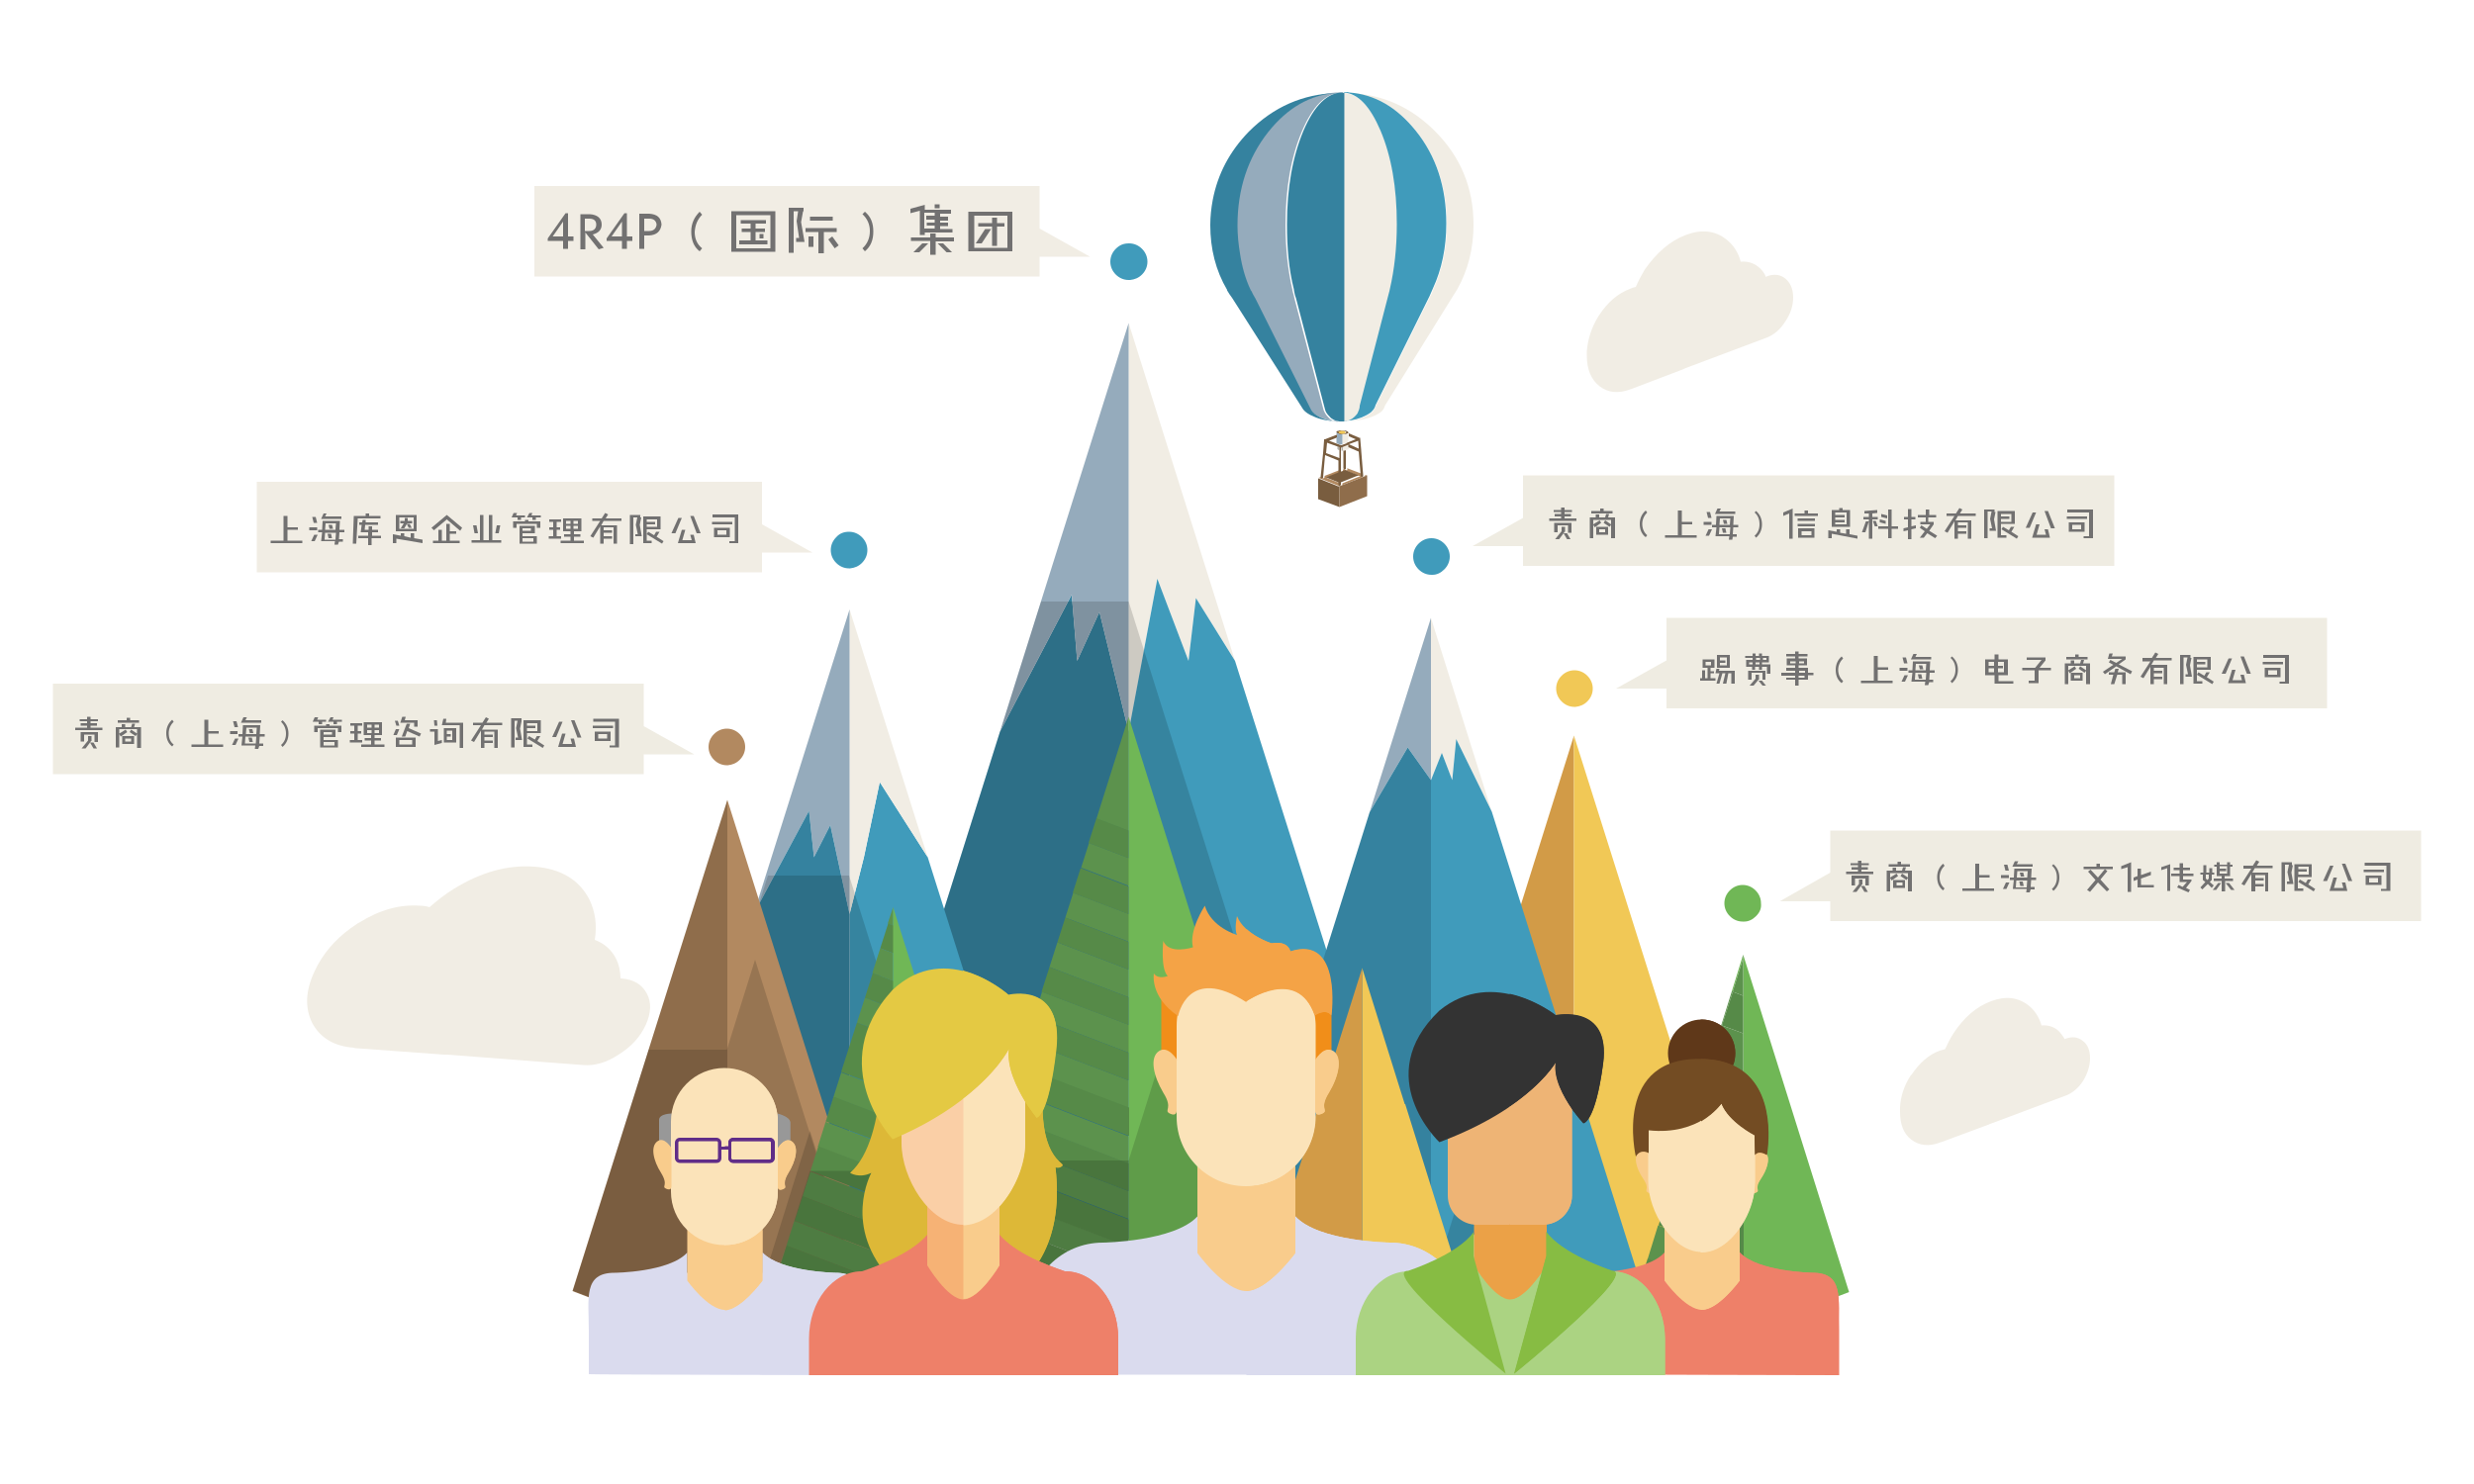 <?xml version="1.0" encoding="utf-8"?>
<!-- Generator: Adobe Illustrator 18.1.1, SVG Export Plug-In . SVG Version: 6.00 Build 0)  -->
<svg version="1.1" id="图层_1" xmlns="http://www.w3.org/2000/svg" xmlns:xlink="http://www.w3.org/1999/xlink" x="0px" y="0px"
	 viewBox="0 0 500 300" enable-background="new 0 0 500 300" xml:space="preserve">
<g>
	<g>
		<g>
			<g>
				<g>
					<polygon fill-rule="evenodd" clip-rule="evenodd" fill="#D29B47" points="318.1,148.7 318.1,261.9 286.4,249.8 					"/>
					<polygon fill-rule="evenodd" clip-rule="evenodd" fill="#F1C856" points="318.1,261.9 318.1,148.7 350,249.8 					"/>
				</g>
			</g>
			<g>
				<g>
					<polygon fill-rule="evenodd" clip-rule="evenodd" fill="#F1EDE4" points="228.1,147.9 228.1,65.3 249.6,133.6 241.7,120.9 
						240.2,133.6 233.9,117 					"/>
					<polygon fill-rule="evenodd" clip-rule="evenodd" fill="#409BBB" points="249.6,133.6 280.2,230.4 228.1,250.5 228.1,147.9 
						233.9,117 240.2,133.6 241.7,120.9 					"/>
					<polygon fill-rule="evenodd" clip-rule="evenodd" fill="#35829F" points="228.1,147.9 228.1,250.5 176.1,230.4 202.1,147.9 
						216.6,120.2 217.7,133.6 222.2,123.7 					"/>
					<polygon fill-rule="evenodd" clip-rule="evenodd" fill="#95ABBC" points="202.1,147.9 228.1,65.3 228.1,147.9 222.2,123.7 
						217.7,133.6 216.6,120.2 					"/>
				</g>
			</g>
			<g>
				<polygon fill-rule="evenodd" clip-rule="evenodd" fill="#040000" fill-opacity="0.149" points="228.1,121.6 269.9,254.3 
					228.1,270.4 219.2,267 210.4,270.4 168.6,254.3 210.4,121.6 				"/>
			</g>
			<g>
				<g>
					<polygon fill-rule="evenodd" clip-rule="evenodd" fill="#409BBB" points="171.7,272 171.7,184.8 174.6,173.3 177.8,158.1 
						187.5,173.3 187.5,173.3 213.6,255.9 					"/>
					<polygon fill-rule="evenodd" clip-rule="evenodd" fill="#F1EDE4" points="171.7,184.8 171.7,123.2 187.5,173.3 177.8,158.1 
						174.6,173.3 					"/>
					<polygon fill-rule="evenodd" clip-rule="evenodd" fill="#95ABBC" points="171.7,123.2 171.7,184.8 167.8,166.8 164.5,173.3 
						163.5,163.9 152.3,184.8 					"/>
					<polygon fill-rule="evenodd" clip-rule="evenodd" fill="#35829F" points="171.7,184.8 171.7,272 129.9,255.9 152.3,184.8 
						163.5,163.9 164.5,173.3 167.8,166.8 					"/>
				</g>
			</g>
			<g>
				<g>
					<polygon fill-rule="evenodd" clip-rule="evenodd" fill="#95ABBC" points="276.8,164.2 289.2,124.9 289.2,157.7 284.5,151.1 
											"/>
					<polygon fill-rule="evenodd" clip-rule="evenodd" fill="#35829F" points="289.2,157.7 289.2,273.7 247.4,257.6 276.8,164.2 
						284.5,151.1 					"/>
					<polygon fill-rule="evenodd" clip-rule="evenodd" fill="#F1EDE4" points="289.2,157.7 289.2,124.9 301.5,164.1 294.3,149.4 
						293.5,157.7 291.4,152.2 					"/>
					<polygon fill-rule="evenodd" clip-rule="evenodd" fill="#409BBB" points="289.2,273.7 289.2,157.7 291.4,152.2 293.5,157.7 
						294.3,149.4 301.5,164.1 331,257.6 					"/>
				</g>
			</g>
			<g>
				<polygon fill-rule="evenodd" clip-rule="evenodd" fill="#040000" fill-opacity="0.149" points="308.2,238.2 316,263.2 
					293,272.2 286.3,269.6 302.1,219.2 308.1,238.2 				"/>
			</g>
			<g>
				<polygon fill-rule="evenodd" clip-rule="evenodd" fill="#040000" fill-opacity="0.149" points="155.2,177 171.6,177 
					185.4,220.7 185.4,220.7 200.6,268.8 126.2,268.8 				"/>
			</g>
			<g>
				<g>
					<path fill-rule="evenodd" clip-rule="evenodd" fill="#5C924D" d="M228.1,144.9v23.1l-6.5-2.5L228.1,144.9z M218.5,175.4l1.6-5
						l8.1,3.1v5.6L218.5,175.4z M215.3,185.5l1.6-5l11.3,4.3v5.6L215.3,185.5z M228.1,212.8l-19.1-7.3l1.6-5l17.6,6.7V212.8z
						 M228.1,201.6l-16-6.1l1.6-5l14.4,5.5V201.6z M228.1,268.9l-34.9-13.4l1.6-5l33.3,12.8V268.9z M228.1,257.6l-31.7-12.1l1.6-5
						l30.2,11.5V257.6z M228.1,240.8v5.6l-28.6-11l1.6-5L228.1,240.8z M204.3,220.5l23.8,9.2v5.6l-25.4-9.8L204.3,220.5z
						 M207.4,210.5l20.7,7.9v5.6l-22.3-8.5L207.4,210.5z"/>
					<polygon fill-rule="evenodd" clip-rule="evenodd" fill="#70B756" points="228.1,274.5 228.1,268.9 228.1,263.3 228.1,257.6 
						228.1,252 228.1,246.4 228.1,240.8 228.1,235.2 228.1,229.6 228.1,224 228.1,218.4 228.1,212.8 228.1,207.2 228.1,201.6 
						228.1,196 228.1,190.4 228.1,184.8 228.1,179.1 228.1,173.5 228.1,167.9 228.1,144.9 241.8,188.5 241.9,188.5 264.5,260.5 
											"/>
					<path fill-rule="evenodd" clip-rule="evenodd" fill="#568A48" d="M228.1,173.5l-8.1-3.1l1.6-5l6.5,2.5V173.5z M228.1,184.8
						l-11.3-4.3l1.6-5l9.7,3.7V184.8z M228.1,207.2l-17.6-6.7l1.6-5l16,6.1V207.2z M228.1,218.4l-20.7-7.9l1.6-5l19.1,7.3V218.4z
						 M215.3,185.5l12.8,4.9v5.6l-14.4-5.5L215.3,185.5z M228.1,268.9v5.6l-36.5-14l1.6-5L228.1,268.9z M228.1,263.3l-33.3-12.8
						l1.6-5l31.7,12.1V263.3z M199.5,235.5l28.6,11v5.6l-30.2-11.5L199.5,235.5z M228.1,240.8l-27-10.4l1.6-5l25.4,9.8V240.8z
						 M228.1,229.6l-23.8-9.2l1.6-5l22.3,8.5V229.6z"/>
				</g>
			</g>
			<g>
				<polygon fill-rule="evenodd" clip-rule="evenodd" fill="#040000" fill-opacity="0.149" points="228.1,234.6 234.8,213.3 
					251.2,265.6 228.3,274.4 191.9,260.4 192,260.2 199.8,234.6 				"/>
			</g>
			<g>
				<g>
					<polygon fill-rule="evenodd" clip-rule="evenodd" fill="#8F6D4B" points="147,161.7 147,273 115.7,261 					"/>
					<polygon fill-rule="evenodd" clip-rule="evenodd" fill="#B28960" points="147,273 147,161.7 178.3,261 					"/>
				</g>
			</g>
			<g>
				<polygon fill-rule="evenodd" clip-rule="evenodd" fill="#040000" fill-opacity="0.149" points="131.1,212.2 146.9,212.2 
					152.6,194 174.4,263.1 146.8,272.8 115.8,260.9 				"/>
			</g>
			<g>
				<polygon fill-rule="evenodd" clip-rule="evenodd" fill="#040000" fill-opacity="0.149" points="174.5,262.5 150.3,271.5 
					163.7,228.6 171.1,251.8 171.1,251.8 				"/>
			</g>
			<g>
				<g>
					<path fill-rule="evenodd" clip-rule="evenodd" fill="#5C924D" d="M180.5,209.5l-7.3-2.8l1.6-5l5.7,2.2V209.5z M180.5,192.7v5.6
						l-4.2-1.6l1.6-5L180.5,192.7z M180.5,183.4v3.7l-1.1-0.4L180.5,183.4z M180.5,265.6v5.6l-24.6-9.4h-0.1l6.3-20l0.1,0l1.6-5
						h-0.1l7.9-25l0,0l-1.6,5l10.5,4v5.6l-12-4.6l-1.6,5l13.6,5.2v5.6l-15.2-5.8l-1.6,5l16.7,6.4v5.6l-18.3-7l-1.6,5l19.9,7.6v5.6
						l-21.5-8.2l-1.6,5L180.5,265.6z"/>
					<path fill-rule="evenodd" clip-rule="evenodd" fill="#568A48" d="M180.5,203.9l-5.7-2.2l1.6-5l4.2,1.6V203.9z M180.5,192.7
						l-2.6-1l1.6-5l1.1,0.4V192.7z M155.9,261.7l24.6,9.4v5.6l-25.7-9.9c-0.2-0.1-0.3-0.1-0.5-0.2L155.9,261.7z M180.5,209.5v11.2
						l-10.5-4l1.6-5l1.6-5L180.5,209.5z M180.5,231.9l-13.6-5.2l1.6-5l12,4.6V231.9z M180.5,237.5v5.6l-16.7-6.4l1.6-5L180.5,237.5z
						 M180.5,260v5.6l-23.1-8.8l1.6-5L180.5,260z M162.2,241.8l18.3,7v5.6l-19.9-7.6L162.2,241.8z"/>
					<polygon fill-rule="evenodd" clip-rule="evenodd" fill="#70B756" points="180.5,220.7 180.5,209.5 180.5,203.9 180.5,198.3 
						180.5,192.7 180.5,187.1 180.5,183.4 206.8,266.7 180.5,276.8 180.5,271.2 180.5,265.6 180.5,260 180.5,254.4 180.5,248.8 
						180.5,243.1 180.5,237.5 180.5,231.9 180.5,226.3 					"/>
				</g>
			</g>
			<g>
				<path fill-rule="evenodd" clip-rule="evenodd" fill="#040000" fill-opacity="0.149" d="M185.1,222.3l2.7,8.6h0l12.1,38.3
					l-19.4,7.4l-5.7-2.1c-0.4-0.1-0.7-0.3-1.1-0.4l-5.4-2.1c-1.2-0.5-2.4-0.9-3.6-1.4c-0.3-0.1-0.6-0.2-0.9-0.4l-9.5-3.7l9.4-29.8
					h16.9L185.1,222.3z"/>
			</g>
			<g>
				<g>
					<polygon fill-rule="evenodd" clip-rule="evenodd" fill="#F1C856" points="275.3,277.4 275.3,195.7 283.9,223.2 284,223.2 
						298.2,268.6 					"/>
					<polygon fill-rule="evenodd" clip-rule="evenodd" fill="#D29B47" points="275.3,195.7 275.3,277.4 252.3,268.6 					"/>
				</g>
			</g>
			<g>
				<g>
					<path fill-rule="evenodd" clip-rule="evenodd" fill="#70B756" d="M350,200.4l2.1-6.8l0.2,0.1l-2.1,6.7L350,200.4z M352.3,193
						l8.1,25.8h0l13.3,42.4l-21.4,8.2v-7.6v-7.6v-7.6v-7.6v-7.6V224v-7.6v-7.6v-7.6v-7.6V193z M345.8,213.9l0.1,0l-2.2,6.7l-0.6,1.9
						L345.8,213.9z"/>
					<path fill-rule="evenodd" clip-rule="evenodd" fill="#5C924D" d="M345.9,213.9l-0.1,0l4.2-13.5l0.2,0l2.1-6.7l-0.2-0.1l0.2-0.6
						v0.7v7.6l-2.1-0.8l-2.2,6.8l4.3,1.6v7.6L345.9,213.9z M337.3,240.9l2.1-6.8l12.9,5v7.6L337.3,240.9z M352.3,231.5l-10.7-4.1
						c0.3-1.1,0.7-2.3,1.1-3.4l0.4-1.5l0.6-1.9l8.6,3.3V231.5z M335.1,247.7l17.2,6.6v7.6l-19.3-7.4h0L335.1,247.7z"/>
					<path fill-rule="evenodd" clip-rule="evenodd" fill="#568A48" d="M352.3,201.3v7.6l-4.3-1.6l2.2-6.8L352.3,201.3z M352.3,216.4
						v7.6l-8.6-3.3l2.2-6.7L352.3,216.4z M341.6,227.4l10.7,4.1v7.6l-12.9-5c0.5-1.7,1.1-3.4,1.6-5L341.6,227.4z M337.3,240.9
						l15.1,5.8v7.6l-17.2-6.6L337.3,240.9z M333,254.4L333,254.4l19.3,7.4v7.6l-21.5-8.2L333,254.4z"/>
				</g>
			</g>
			<g>
				<polygon fill-rule="evenodd" clip-rule="evenodd" fill="#F1EDE4" points="220.3,51.9 210.1,51.9 210.1,55.9 108,55.9 108,37.6 
					210.1,37.6 210.1,46.2 				"/>
			</g>
			<g>
				<polygon fill-rule="evenodd" clip-rule="evenodd" fill="#F1EDE4" points="164.2,111.7 154,111.7 154,115.7 51.9,115.7 
					51.9,97.4 154,97.4 154,106 				"/>
			</g>
			<g>
				<path fill-rule="evenodd" clip-rule="evenodd" fill="#409BBB" d="M285.6,112.5c0-1,0.4-1.9,1.1-2.6c0.7-0.7,1.6-1.1,2.6-1.1
					c1,0,1.9,0.4,2.6,1.1c0.7,0.7,1.1,1.6,1.1,2.6c0,1-0.4,1.9-1.1,2.6c-0.7,0.7-1.5,1.1-2.4,1.1c-0.1,0-0.1,0-0.1,0c0,0,0,0-0.1,0
					c-1,0-1.9-0.4-2.6-1.1C286,114.4,285.6,113.5,285.6,112.5z"/>
			</g>
			<g>
				<path fill-rule="evenodd" clip-rule="evenodd" fill="#409BBB" d="M228.2,49.2c1,0,1.9,0.4,2.6,1.1c0.7,0.7,1.1,1.6,1.1,2.6
					c0,1-0.4,1.9-1.1,2.6c-0.7,0.7-1.5,1-2.4,1.1c-0.1,0-0.1,0-0.2,0c0,0,0,0-0.1,0c-1,0-1.9-0.4-2.6-1.1c-0.7-0.7-1.1-1.6-1.1-2.6
					c0-1,0.4-1.9,1.1-2.6C226.3,49.5,227.1,49.2,228.2,49.2z"/>
			</g>
			<g>
				<path fill-rule="evenodd" clip-rule="evenodd" fill="#409BBB" d="M171.6,107.5c1,0,1.9,0.4,2.6,1.1c0.7,0.7,1.1,1.6,1.1,2.6
					c0,1-0.4,1.9-1.1,2.6c-0.7,0.7-1.5,1-2.4,1.1c0,0-0.1,0-0.1,0c0,0,0,0-0.1,0c-1,0-1.9-0.4-2.6-1.1c-0.7-0.7-1.1-1.6-1.1-2.6
					c0-1,0.4-1.9,1.1-2.6C169.7,107.8,170.6,107.5,171.6,107.5z"/>
			</g>
			<g>
				<path fill-rule="evenodd" clip-rule="evenodd" fill="#70B756" d="M354.9,185.2c-0.7,0.7-1.5,1.1-2.4,1.1c-0.1,0-0.1,0-0.2,0
					c0,0,0,0-0.1,0c-1,0-1.9-0.4-2.6-1.1c-0.7-0.7-1.1-1.6-1.1-2.6c0-1,0.4-1.9,1.1-2.6c0.7-0.7,1.6-1.1,2.6-1.1
					c1,0,1.9,0.4,2.6,1.1c0.7,0.7,1.1,1.6,1.1,2.6C356,183.6,355.7,184.4,354.9,185.2z"/>
			</g>
			<g>
				<path fill-rule="evenodd" clip-rule="evenodd" fill="#B28960" d="M146.9,147.3c1,0,1.9,0.4,2.6,1.1c0.7,0.7,1.1,1.6,1.1,2.6
					c0,1-0.4,1.9-1.1,2.6c-0.7,0.7-1.5,1-2.4,1.1c0,0-0.1,0-0.1,0c0,0,0,0-0.1,0c-1,0-1.9-0.4-2.6-1.1c-0.7-0.7-1.1-1.6-1.1-2.6
					c0-1,0.4-1.9,1.1-2.6C145,147.7,145.9,147.3,146.9,147.3z"/>
			</g>
			<g>
				<path fill-rule="evenodd" clip-rule="evenodd" fill="#F1C856" d="M318.2,142.9c-1,0-1.9-0.4-2.6-1.1c-0.7-0.7-1.1-1.6-1.1-2.6
					c0-1,0.4-1.9,1.1-2.6c0.7-0.7,1.6-1.1,2.6-1.1c1,0,1.9,0.4,2.6,1.1c0.7,0.7,1.1,1.6,1.1,2.6c0,1-0.4,1.9-1.1,2.6
					c-0.7,0.7-1.5,1-2.4,1.1C318.4,142.9,318.3,142.9,318.2,142.9C318.2,142.9,318.2,142.9,318.2,142.9z"/>
			</g>
			<g>
				<g>
					<path fill-rule="evenodd" clip-rule="evenodd" fill="#F1EDE4" d="M272,85.2c1.6-0.1,3-0.4,4.1-1.1c0.6-0.3,1.1-0.6,1.4-1
						c0.3-0.4,0.5-0.8,0.6-1.1l10.9-22c0.3-0.5,0.5-1,0.7-1.6c1.8-3.9,2.7-8.3,2.7-13.1c0-7.4-2.1-13.6-6.2-18.8
						c-3.7-4.7-8.2-7.2-13.4-7.7c6.7,0.3,12.4,2.9,17.2,7.7c5.2,5.2,7.8,11.5,7.8,18.9c0,4.8-1.1,9.2-3.3,13.1
						c-0.3,0.5-0.7,1.1-1,1.6L279.9,82c-0.1,0.4-0.3,0.8-0.7,1.2c-0.4,0.3-1,0.7-1.8,1C275.9,84.8,274.1,85.1,272,85.2z M271.7,85.2
						V18.8c2.9,0.2,5.4,2.8,7.4,7.7c2.2,5.2,3.3,11.5,3.3,18.9c0,4.8-0.5,9.2-1.4,13.1c-0.1,0.5-0.2,1.1-0.4,1.6l-5.7,22
						c0,0.4-0.1,0.8-0.3,1.2c-0.2,0.3-0.4,0.7-0.7,1C273.2,84.7,272.5,85.1,271.7,85.2z"/>
					<path fill-rule="evenodd" clip-rule="evenodd" fill="#409BBB" d="M271.7,85.2c0.8-0.1,1.5-0.4,2.1-1c0.3-0.3,0.6-0.6,0.7-1
						c0.2-0.4,0.3-0.8,0.3-1.2l5.7-22c0.1-0.5,0.3-1,0.4-1.6c0.9-3.9,1.4-8.3,1.4-13.1c0-7.4-1.1-13.7-3.3-18.9
						c-2.1-4.9-4.5-7.5-7.4-7.7v-0.1c0.1,0,0.1,0,0.1,0c0.4,0,0.7,0,1,0.1c5.2,0.4,9.6,3,13.4,7.7c4.2,5.2,6.2,11.5,6.2,18.8
						c0,4.8-0.9,9.2-2.7,13.1c-0.2,0.5-0.5,1.1-0.7,1.6l-10.9,22c-0.1,0.4-0.3,0.8-0.6,1.1c-0.3,0.4-0.8,0.7-1.4,1
						c-1.1,0.6-2.5,1-4.1,1.1C271.9,85.2,271.8,85.2,271.7,85.2z"/>
					<path fill-rule="evenodd" clip-rule="evenodd" fill="#95ABBC" d="M270,85.1c-1.3-0.1-2.5-0.4-3.5-0.9c-0.8-0.4-1.4-0.9-1.7-1.4
						l-11.3-22.6c-0.3-0.5-0.6-1-0.8-1.5c0,0,0-0.1-0.1-0.1c-1.1-2.3-1.8-4.9-2.2-7.5c-0.3-1.8-0.5-3.6-0.5-5.6
						c0-7.4,2.1-13.6,6.2-18.9c3.9-4.9,8.5-7.5,13.9-7.9c0.4,0,0.7,0,1.1,0c0.2,0,0.3,0,0.4,0v0.1c-0.2,0-0.3,0-0.5,0
						c-3.1,0-5.7,2.6-7.9,7.8c-2.2,5.2-3.3,11.5-3.3,18.9c0,4.8,0.5,9.2,1.4,13.1c0,0,0,0.1,0,0.1c0.1,0.5,0.3,1,0.4,1.6l5.9,22.6
						c0.2,0.5,0.5,1,0.9,1.4c0.5,0.6,1.2,0.9,2,1c-0.1,0-0.1,0-0.2,0C270.4,85.2,270.2,85.2,270,85.1z"/>
					<path fill-rule="evenodd" clip-rule="evenodd" fill="#35829F" d="M271.7,18.8v66.4c-0.1,0-0.3,0-0.4,0c-0.2,0-0.4,0-0.6,0
						c-0.8-0.1-1.5-0.4-2-1c-0.4-0.4-0.8-0.9-0.9-1.4l-5.9-22.6c-0.2-0.5-0.3-1-0.4-1.6c0,0,0-0.1,0-0.1c-1-3.9-1.4-8.3-1.4-13.1
						c0-7.4,1.1-13.6,3.3-18.9c2.2-5.2,4.9-7.8,7.9-7.8C271.4,18.8,271.5,18.8,271.7,18.8z M270.2,18.8c-5.4,0.3-10,3-13.9,7.9
						c-4.1,5.2-6.2,11.5-6.2,18.9c0,1.9,0.2,3.8,0.5,5.6c0.4,2.7,1.1,5.2,2.2,7.5c0,0,0.1,0.1,0.1,0.1c0.2,0.5,0.5,1,0.8,1.5
						l11.3,22.6c0.3,0.5,0.9,1,1.7,1.4c1,0.5,2.2,0.8,3.5,0.9c-1.8-0.1-3.4-0.4-4.7-1c-1-0.4-1.7-0.9-2.1-1.4L249,60.2
						c-0.4-0.5-0.7-1-1-1.5c0,0,0-0.1,0-0.1c-2.3-3.9-3.4-8.3-3.4-13.1c0-1.8,0.2-3.5,0.5-5.1c1-5.2,3.4-9.8,7.3-13.8
						C257.4,21.6,263.3,19,270.2,18.8z"/>
				</g>
				<g>
					<g>
						<path fill-rule="evenodd" clip-rule="evenodd" fill="#F1EDE4" d="M271.4,91.1v-0.8l1.2-0.5v0.8c0,0.2-0.1,0.3-0.4,0.3
							c-0.1,0-0.1,0-0.2,0.1c-0.1,0-0.3,0.1-0.5,0.1C271.5,91.1,271.4,91.1,271.4,91.1z"/>
						<path fill-rule="evenodd" clip-rule="evenodd" fill="#B4B1AA" d="M271.4,91.1c-0.1,0-0.2,0-0.3,0v-0.7l0.3-0.1V91.1z
							 M270.3,90.6v-0.4l0.4,0.1V91c0,0-0.1,0-0.1,0C270.4,90.9,270.2,90.8,270.3,90.6C270.2,90.6,270.2,90.6,270.3,90.6z"/>
						<path fill-rule="evenodd" clip-rule="evenodd" fill="#B28960" d="M276.3,96.1l-5.6,2.2h0l0,0l-0.2-0.1h0l-4-1.6l0.7-0.3l0,0.1
							c0,0.1,0,0.1,0.1,0.2c0,0,0.1,0.1,0.1,0.1c0.1,0,0.1,0,0.2-0.1c0,0,0.1-0.1,0.1-0.1l0-0.3l3.1-1.2v0.5l-2.7,1.1l2.7,1.1v0.2
							c0,0.1,0,0.1,0.1,0.2c0,0,0.1,0.1,0.1,0.1c0.1,0,0.1,0,0.2-0.1c0-0.1,0.1-0.1,0.1-0.2v-0.2l3-1.2h0l0.6-0.2l-2.8-1.1h0l0,0
							l-0.1,0.1l-0.6,0.2v-0.6l0.4-0.1c0,0.1,0,0.1,0.1,0.2c0,0,0.1,0.1,0.2,0.1c0.1,0,0.1,0,0.2-0.1c0,0,0-0.1,0-0.2v-0.2l0.1,0.1
							h0l2.9,1.1l0.1,0.5c0,0.1,0,0.1,0.1,0.1c0,0.1,0.1,0.1,0.2,0.1c0.1,0,0.1,0,0.2-0.1c0-0.1,0-0.1,0-0.2l0-0.2L276.3,96.1z"/>
						<path fill-rule="evenodd" clip-rule="evenodd" fill="#795D3F" d="M270.7,98.3v4.2l0,0h0l-4.3-1.6v-4.2l4,1.6h0L270.7,98.3
							L270.7,98.3L270.7,98.3z M270.7,97.6l-2.7-1.1l2.7-1.1V97.6z M271.1,95.3l0.6-0.2l0.1-0.1l0,0h0l2.8,1.1l-0.6,0.2h0l-3,1.2
							V95.3z"/>
						<polygon fill-rule="evenodd" clip-rule="evenodd" fill="#8F6D4B" points="270.7,98.3 276.3,96.1 276.3,100.3 270.7,102.5 
													"/>
					</g>
					<g>
						<g>
							<path fill-rule="evenodd" clip-rule="evenodd" fill="#795D3F" d="M270.2,89.7l0.8,0.3l0.1,0l1.1-0.4H272l2-0.8l-1.4-0.6v-0.6
								l2.1,0.9c0,0,0,0,0.1,0c0,0,0,0,0.1,0l0,0c0,0,0,0,0,0.1h0c0,0,0,0,0,0.1v0l0.2,2.3v0.1l0.4,5c0,0.1,0,0.1,0,0.2
								c-0.1,0-0.1,0.1-0.2,0.1c-0.1,0-0.1,0-0.2-0.1c-0.1,0-0.1-0.1-0.1-0.2l-0.4-4.8l-2.1-0.9v-0.5l-1.5,0.6v7.4
								c0,0.1,0,0.1-0.1,0.2c-0.1,0-0.1,0.1-0.2,0.1c-0.1,0-0.1,0-0.1-0.1c0-0.1-0.1-0.1-0.1-0.2v-4.8l-2.7-1.1l-0.4,4.5
								c0,0.1,0,0.1-0.1,0.1c-0.1,0.1-0.1,0.1-0.2,0.1c-0.1,0-0.1,0-0.1-0.1c-0.1-0.1-0.1-0.1-0.1-0.2l0.5-4.8v0l0.2-2.6v0
								c0,0,0,0,0-0.1c0-0.1,0-0.1,0.1-0.1v0c0,0,0,0,0.1,0h0l2.3-0.9l0.1,0v0.6h-0.1l-1.5,0.6L270.2,89.7z M271.5,91.1
								c0.2,0,0.4,0,0.5-0.1v3.6c0,0.1,0,0.1,0,0.2c-0.1,0-0.1,0.1-0.2,0.1c-0.1,0-0.1,0-0.2-0.1c-0.1-0.1-0.1-0.1-0.1-0.2V91.1z
								 M270.7,92.6v-2.2l-2.5-0.9l-0.2,2.1L270.7,92.6z M271.3,87.8c-0.3,0-0.6,0-0.8-0.1h0c-0.2-0.1-0.3-0.2-0.4-0.3v-0.1
								c0-0.1,0.2-0.2,0.4-0.2c0.2-0.1,0.5-0.1,0.8-0.1c0.3,0,0.6,0,0.8,0.1c0.2,0.1,0.4,0.2,0.4,0.3v0.1c0,0,0,0.1-0.1,0.2
								c-0.1,0-0.2,0.1-0.3,0.1C271.9,87.8,271.7,87.8,271.3,87.8z M272.6,89.8l2,0.9l-0.1-1.6L272.6,89.8z M272,87.5
								C272,87.5,272,87.4,272,87.5l0.1-0.1c0-0.1-0.1-0.1-0.2-0.2c-0.1-0.1-0.3-0.1-0.5-0.1c-0.2,0-0.4,0-0.5,0.1
								c-0.1,0-0.2,0.1-0.2,0.1v0.1c0,0.1,0.1,0.1,0.2,0.2c0,0,0,0,0.1,0c0.1,0,0.3,0.1,0.5,0.1c0.2,0,0.3,0,0.5-0.1
								C271.9,87.6,271.9,87.5,272,87.5z"/>
							<path fill-rule="evenodd" clip-rule="evenodd" fill="#F1C856" d="M272,87.5c0,0-0.1,0.1-0.2,0.1c-0.1,0-0.3,0.1-0.5,0.1
								c-0.2,0-0.4,0-0.5-0.1c0,0,0,0-0.1,0c-0.1-0.1-0.1-0.1-0.2-0.2v-0.1c0,0,0.1-0.1,0.2-0.1c0.2-0.1,0.3-0.1,0.5-0.1
								c0.2,0,0.3,0,0.5,0.1c0.2,0,0.2,0.1,0.2,0.2L272,87.5C272,87.4,272,87.5,272,87.5z"/>
							<path fill-rule="evenodd" clip-rule="evenodd" fill="#F1EDE4" d="M272,89.5l-0.7,0.3v-2c0.3,0,0.6,0,0.8-0.1
								c0.1-0.1,0.2-0.1,0.3-0.1h0.1v1.7L272,89.5L272,89.5z"/>
							<path fill-rule="evenodd" clip-rule="evenodd" fill="#95ABBC" d="M271.3,89.8l-0.4,0.1l-0.8-0.3v-1.2h0.1v-0.6l-0.1,0v-0.4
								c0,0.1,0.2,0.2,0.4,0.3h0c0.2,0.1,0.5,0.1,0.8,0.1V89.8z"/>
						</g>
					</g>
				</g>
			</g>
			<g>
				<path fill-rule="evenodd" clip-rule="evenodd" fill="#F1EDE4" d="M120.2,190c1.9,0.7,3.4,2,4.3,3.8c0.6,1.2,0.9,2.6,0.9,4
					c0.1,0,0.1,0,0.2,0c2.5,0.2,4.1,1.2,5.1,3c1,1.8,0.9,4-0.2,6.4c-1.1,2.4-2.9,4.4-5.5,6c-2.4,1.6-4.8,2.3-7.2,2.1l-27.4-2.1
					c-0.1,0-0.3,0-0.4,0c-0.1,0-0.2,0-0.3,0L72,211.9c-0.2,0-0.3,0-0.5-0.1c-4-0.3-6.8-2-8.4-5c-1.5-3-1.4-6.5,0.5-10.5
					c0.2-0.4,0.4-0.8,0.6-1.2c1.8-3.3,4.5-6.1,7.9-8.3c0.1-0.1,0.3-0.2,0.5-0.3c4.2-2.6,8.2-3.7,12.3-3.4c0.7,0,1.3,0.1,1.9,0.3
					c1.5-1.3,3.1-2.6,4.9-3.7c5.5-3.4,10.9-4.9,16.3-4.5c5.3,0.4,9,2.6,11.1,6.6C120.3,184.3,120.7,187,120.2,190z"/>
			</g>
			<g>
				<path fill-rule="evenodd" clip-rule="evenodd" fill="#F1EDE4" d="M340.7,47.5c3.2-1.2,5.9-0.9,8.2,0.9c1.4,1.1,2.4,2.6,2.9,4.5
					c1.3-0.1,2.5,0.2,3.5,1c0.7,0.5,1.3,1.3,1.6,2.1c0,0,0.1,0,0.1-0.1c1.5-0.6,2.8-0.4,3.8,0.4c1,0.8,1.6,2.1,1.6,3.8
					c0,1.7-0.5,3.3-1.6,4.9c-1,1.6-2.2,2.6-3.6,3.2l-16.5,6.2c-0.1,0-0.1,0.1-0.2,0.1c-0.1,0-0.1,0-0.2,0.1l-10.5,4
					c-0.1,0-0.2,0.1-0.3,0.1c-2.4,0.9-4.5,0.7-6.2-0.6c-1.7-1.3-2.6-3.4-2.6-6.2c0-0.3,0-0.6,0-0.9c0.2-2.4,0.9-4.7,2.3-7
					c0.1-0.1,0.1-0.2,0.2-0.3c1.7-2.6,3.8-4.4,6.2-5.3c0.4-0.2,0.8-0.3,1.2-0.4c0.5-1.2,1.1-2.3,1.8-3.5
					C334.8,51.1,337.5,48.7,340.7,47.5z"/>
			</g>
			<g>
				<path fill-rule="evenodd" clip-rule="evenodd" fill="#F1EDE4" d="M422.4,213.9c0,1.6-0.5,3.1-1.4,4.6c-0.9,1.4-2.1,2.4-3.3,2.9
					l-15.2,5.7c-0.1,0-0.2,0.1-0.3,0.1c0,0-0.1,0-0.2,0.1l-9.7,3.6c-0.1,0-0.2,0-0.3,0.1c-2.2,0.8-4.1,0.6-5.7-0.6
					c-1.6-1.2-2.3-3.1-2.3-5.7c0-0.3,0-0.5,0-0.8c0.1-2.2,0.8-4.4,2.1-6.4c0.1-0.1,0.1-0.2,0.2-0.2c1.6-2.4,3.5-4.1,5.7-4.9
					c0.4-0.1,0.7-0.2,1.1-0.3c0.5-1.1,1-2.1,1.7-3.2c2.1-3.2,4.6-5.4,7.6-6.5c2.9-1.1,5.4-0.8,7.5,0.8c1.3,1,2.2,2.4,2.7,4.1
					c1.2-0.1,2.3,0.2,3.2,0.9c0.6,0.5,1.1,1.2,1.5,1.9c0,0,0-0.1,0.1-0.1c1.4-0.5,2.5-0.4,3.5,0.4
					C421.9,211.1,422.4,212.3,422.4,213.9z"/>
			</g>
		</g>
		<polygon fill-rule="evenodd" clip-rule="evenodd" fill="#EFECE2" points="140.3,152.5 130.1,152.5 130.1,156.5 10.7,156.5 
			10.7,138.2 130.1,138.2 130.1,146.8 		"/>
		<polygon fill-rule="evenodd" clip-rule="evenodd" fill="#EFECE2" points="297.6,110.4 307.8,110.4 307.8,114.4 427.3,114.4 
			427.3,96.1 307.8,96.1 307.8,104.7 		"/>
		<polygon fill-rule="evenodd" clip-rule="evenodd" fill="#EFECE2" points="470.3,124.9 470.3,143.2 336.8,143.2 336.8,139.2 
			326.6,139.2 336.8,133.5 336.8,124.9 		"/>
		<polygon fill-rule="evenodd" clip-rule="evenodd" fill="#EFECE2" points="359.7,182.2 369.9,182.2 369.9,186.2 489.3,186.2 
			489.3,167.9 369.9,167.9 369.9,176.4 		"/>
	</g>
	<g>
		<path fill="#727171" d="M115.9,47.8v0.9h-1.1v1.6h-1v-1.6h-3.1v-0.5l3.6-5.1h0.5v4.7H115.9z M113.8,47.8v-3l-2.1,3H113.8z"/>
		<path fill="#727171" d="M122,50.1l-1,0.3l-2.7-3.4v3.4h-1v-7.1h1.9c1.5,0.1,2.4,0.8,2.4,2.1c0,1-0.6,1.7-1.8,2L122,50.1z
			 M119.1,44.2h-0.9v2.5h0.9c0.9,0,1.4-0.5,1.4-1.3C120.5,44.6,120,44.2,119.1,44.2z"/>
		<path fill="#727171" d="M127.8,47.8v0.9h-1.1v1.6h-1v-1.6h-3.1v-0.5l3.6-5.1h0.5v4.7H127.8z M125.7,47.8v-3l-2.1,3H125.7z"/>
		<path fill="#727171" d="M131.2,47.6h-1v2.7h-1v-7.1h2c1.6,0.1,2.4,0.8,2.5,2.2C133.5,46.8,132.7,47.5,131.2,47.6z M131.2,44.2h-1
			v2.5h1c0.9,0,1.4-0.5,1.5-1.3C132.6,44.6,132.1,44.2,131.2,44.2z"/>
		<path fill="#727171" d="M141.9,50.2l-0.5,0.6c-1.2-0.9-1.7-2.3-1.7-4c0-1.6,0.6-2.9,1.7-4l0.5,0.6c-0.9,0.9-1.4,2-1.5,3.5
			C140.4,48.3,140.9,49.4,141.9,50.2z"/>
		<path fill="#727171" d="M147.8,50.9v-8.2h8.9v8.2H147.8z M148.8,50.2h6.9v-6.7h-6.9V50.2z M155.1,48.6v0.8h-5.7v-0.8h2.3v-1.7
			h-1.8v-0.7h1.8v-1h-2v-0.7h5.1v0.7h-2.1v1h1.9v0.7h-1.9v1.7H155.1z M153.5,48.2v-0.9h0.8v0.9H153.5z"/>
		<path fill="#727171" d="M162.3,42.7l-0.4,2.2l0.7,4h-1.7v-0.8h0.6l-0.5-3.4l0.3-2h-0.9v8.4h-1V42h3V42.7z M169.1,46.1v0.8h-2.6
			v4.3h-1.1v-4.3h-2.6v-0.8H169.1z M164.4,49.9h-1v-2.1h1V49.9z M168.3,43.8v0.8h-4.6v-0.8H168.3z M167.4,48.4l0.8-0.6l1.3,1.8
			l-0.8,0.6L167.4,48.4z"/>
		<path fill="#727171" d="M174.3,43.3l0.5-0.5c1.2,1,1.7,2.3,1.7,4c0,1.7-0.5,3-1.7,4l-0.5-0.6c1-0.9,1.5-2.1,1.5-3.5
			C175.8,45.4,175.3,44.2,174.3,43.3z"/>
		<path fill="#727171" d="M191.6,45v0.7H190v0.6h2.5V47h-5.6v0.5h-1v-4.9l-1.9,0.5v-0.9l2.9-0.8v1h5.3v0.8H190v0.6h1.6v0.8H190V45
			H191.6z M189.1,51.5H188v-2.8h-3.9V48h3.9v-0.8h1.1V48h3.7v0.8h-3.7V51.5z M185.8,51h-1.2l1.8-1.8h1.2L185.8,51z M187.3,45.7V45
			h1.6v-0.6h-1.7v-0.8h1.7v-0.6h-2.1v3.2h2.1v-0.6H187.3z M189.9,42.1h-1v-0.8h1V42.1z M191.3,51l-1.8-1.8h1.1l1.8,1.8H191.3z"/>
		<path fill="#727171" d="M195.7,50.8v-8h8.9v8H195.7z M196.9,50.1h6.7v-6.5h-6.7V50.1z M199.1,46.3h1.2l-1.9,2.9h-1.2L199.1,46.3z
			 M203,45.1v0.7h-1.5v3.9h-1v-3.9h-2.8v-0.7h2.8v-1.1h1v1.1H203z"/>
	</g>
	<g>
		<path fill="#727171" d="M60.2,106.6v0.5h-2.1v2.2h3v0.5h-6.4v-0.5h2.6v-5h0.8v2.3H60.2z"/>
		<path fill="#727171" d="M62.5,107.2v-0.6h1.6v0.6H62.5z M63.6,109.4h-0.7l0.6-1.3h0.7L63.6,109.4z M63.1,104.5h0.7l0.3,1.2h-0.7
			L63.1,104.5z M68.3,110.1h-0.7l0.1-0.7h-2.8l0.2-1.8h-0.8v-0.5h0.8l0.1-1.8h3.5l-0.1,1.8h1v0.5h-1l-0.1,1.4h0.8v0.5h-0.8
			L68.3,110.1z M66,103.8l-0.3,0.6H69v0.5h-4.1l0.5-1.1H66z M65.7,107.7l-0.1,1.4h2.2l0.1-1.4H65.7z M65.8,105.8l-0.1,1.3h2.1
			l0.1-1.3H65.8z M66.4,108.8l-0.2-0.9h0.7l0.2,0.9H66.4z M66.6,106.9l-0.2-0.8h0.7l0.2,0.8H66.6z"/>
		<path fill="#727171" d="M71.5,104.3h2.4v-0.5h0.7v0.5h2.3v0.5h-4.6l-0.3,5.1h-0.7L71.5,104.3z M77,108.3v0.5h-1.9v1.4h-0.7v-1.4
			h-2v-0.5h2v-0.7h-1.5l0.2-1.5h-0.5v-0.5h0.6l0.1-0.5h0.6l0,0.5h2.5v0.5h-2.6l-0.1,1h0.8v-0.7h0.7v0.7h1.2v0.5h-1.2v0.7H77z"/>
		<path fill="#727171" d="M80.1,108.9v0.9h-0.7v-1.8l1.6,0.3v-0.5h0.7v0.6l1.3,0.3v-0.9h0.7v1l1.7,0.3v0.7L80.1,108.9z M80,107.4
			v-3.3h4.2v3.3H80z M80.7,106.9h2.9v-2.3h-2.9V106.9z M83.3,105.3v0.5h-1l-0.6,1H81l0.6-1h-0.7v-0.5h0.9v-0.6h0.6v0.6H83.3z
			 M82.6,106.7l-0.4-0.8h0.6l0.4,0.8H82.6z"/>
		<path fill="#727171" d="M87.2,106.7l3.1-2.6l3.1,2.6l-0.4,0.6l-2.7-2.3l-2.6,2.2L87.2,106.7z M92.9,109.3v0.5h-5.4v-0.5h1.1v-2.2
			h0.7v2.2h0.9v-3.4h0.7v1.5h1.3v0.5h-1.3v1.4H92.9z"/>
		<path fill="#727171" d="M101.3,109.2v0.5h-6v-0.5h1.7v-5.1h0.7v5.1h1.1v-5.1h0.7v5.1H101.3z M95.9,107.8l-0.3-1.6h0.7l0.3,1.6
			H95.9z M100.8,107.8h-0.7l0.3-1.6h0.7L100.8,107.8z"/>
		<path fill="#727171" d="M106.1,104.2v0.4h-0.8v0.5h-0.7v-0.5h-1.2l0.4-0.9h0.7l-0.2,0.5H106.1z M109.2,105.4v1.3h-0.7v-0.8h-4.1
			v0.8h-0.7v-1.3h2.4v-0.3h0.7v0.3H109.2z M108,107.8h-2.4v0.6h2.9v1.5H105v-3.6h3.1V107.8z M105.6,106.8v0.5h1.7v-0.5H105.6z
			 M107.8,108.8h-2.2v0.7h2.2V108.8z M109.3,104.2v0.4h-1v0.5h-0.7v-0.5h-1.1l0.5-0.9h0.6l-0.2,0.5H109.3z"/>
		<path fill="#727171" d="M113.4,108.4v0.5h-2.5v-0.5h0.9v-1.3h-0.8v-0.5h0.8v-1.1H111v-0.5h2.4v0.5h-0.9v1.1h0.7v0.5h-0.7v1.3
			H113.4z M113.8,107.4v-2.6h3.7v2.6h-1.5v0.6h1.3v0.5h-1.3v0.8h2v0.5h-4.7v-0.5h2v-0.8H114V108h1.3v-0.6H113.8z M114.4,105.3v0.6
			h0.9v-0.6H114.4z M114.4,106.9h0.9v-0.6h-0.9V106.9z M116.8,105.3h-0.9v0.6h0.9V105.3z M115.9,106.9h0.9v-0.6h-0.9V106.9z"/>
		<path fill="#727171" d="M124.7,109.9H124v-3.3h-2v0.6h1.7v0.5h-1.7v0.7h1.7v0.5h-1.7v1h-0.7v-3.5l-1.4,2.3l-0.6-0.3l2-3.1h-1.6
			v-0.5h1.9l0.7-1.1l0.6,0.3l-0.5,0.8h3.2v0.5H122l-0.5,0.9h3.2V109.9z"/>
		<path fill="#727171" d="M129.6,104.6l-0.3,1.5l0.4,2.3h-1.3V108h0.5l-0.4-1.9l0.3-1.5h-0.8v5.4h-0.7v-5.9h2.1V104.6z M131.7,109.4
			v0.4H130v-5.4h3.5v2.6h-2.8v2.3H131.7z M130.7,106.5h2.1V105h-2.1v0.5h1.7v0.5h-1.7V106.5z M130.7,108l0.3-0.5l1.2,0.7l0.4-0.7
			h0.7l-0.6,1l1.4,0.9l-0.3,0.5L130.7,108z"/>
		<path fill="#727171" d="M135.7,107.8l1.4-3.1h0.7l-1.3,3.1H135.7z M138.5,107.1l-0.6,2.1h1.9l-0.3-1.1h0.7l0.4,1.7H137l0.8-2.7
			H138.5z M141.6,107.8h-0.8l-1.3-3.5h0.7L141.6,107.8z"/>
		<path fill="#727171" d="M148,105.5v0.5h-4.1v-0.5H148z M149.2,109.8h-1.8v-0.4h1.1v-4.8H144v-0.6h5.2V109.8z M144.3,108.6v-1.9
			h3.2v1.9H144.3z M145,108.1h1.8v-0.9H145V108.1z"/>
	</g>
	<g>
		<path fill="#727171" d="M20.7,147.1v0.5h-5.5v-0.5h2.4v-0.4h-1.3v-0.5h1.3v-0.4h-1.5v-0.4h1.5v-0.5h0.7v0.5h1.5v0.4h-1.5v0.4h1.3
			v0.5h-1.3v0.4H20.7z M19.1,149.9v-1.4h-2.1v1.4h-0.7v-1.9h3.5v2H19.1z M18.4,149.8l-0.2,0.3h0.7l0.7,1.2h-0.7l-0.7-1.2l-0.9,1.2
			h-0.8l1.3-1.6v-0.9h0.7V149.8z"/>
		<path fill="#727171" d="M27.7,151.1v-2.7l-0.3,0.4l-1.2-0.8l0.3-0.5l1.2,0.8v-0.9h-3.6v0.9l1.3-0.8l0.3,0.5l-1.3,0.9l-0.3-0.5v2.7
			h-0.7V147h1.2v-0.6h0.7v0.6h1.2l0.2-0.7h0.6l-0.2,0.7h1.4v4.2H27.7z M28.1,145.6v0.5h-4.3v-0.5h1.8v-0.5h0.7v0.5H28.1z
			 M24.7,150.4v-1.6h2.4v1.6H24.7z M25.3,149.9h1.2v-0.6h-1.2V149.9z"/>
		<path fill="#727171" d="M35.1,150.5l-0.3,0.4c-0.8-0.6-1.2-1.5-1.2-2.7c0-1.1,0.4-2,1.2-2.7l0.3,0.4c-0.6,0.6-1,1.4-1,2.3
			C34.1,149.2,34.4,150,35.1,150.5z"/>
		<path fill="#727171" d="M44.2,147.8v0.5h-2.1v2.2h3v0.5h-6.4v-0.5h2.6v-5h0.8v2.3H44.2z"/>
		<path fill="#727171" d="M46.5,148.4v-0.6H48v0.6H46.5z M47.6,150.6h-0.7l0.6-1.3h0.7L47.6,150.6z M47.1,145.8h0.7l0.3,1.2h-0.7
			L47.1,145.8z M52.2,151.4h-0.7l0.1-0.7h-2.8l0.2-1.8h-0.8v-0.5H49l0.1-1.8h3.5l-0.1,1.8h1v0.5h-1l-0.1,1.4h0.8v0.5h-0.8
			L52.2,151.4z M49.9,145l-0.3,0.6h3.2v0.5h-4.1l0.5-1.1H49.9z M49.6,148.9l-0.1,1.4h2.2l0.1-1.4H49.6z M49.8,147.1l-0.1,1.3h2.1
			l0.1-1.3H49.8z M50.4,150l-0.2-0.9h0.7l0.2,0.9H50.4z M50.5,148.2l-0.2-0.8H51l0.2,0.8H50.5z"/>
		<path fill="#727171" d="M56.8,145.9l0.3-0.3c0.8,0.7,1.2,1.6,1.2,2.7c0,1.1-0.4,2-1.2,2.7l-0.3-0.4c0.7-0.6,1-1.4,1-2.3
			C57.8,147.3,57.4,146.5,56.8,145.9z"/>
		<path fill="#727171" d="M65.9,145.5v0.4h-0.8v0.5h-0.7v-0.5h-1.2l0.4-0.9h0.7l-0.2,0.5H65.9z M69,146.7v1.3h-0.7v-0.8h-4.1v0.8
			h-0.7v-1.3h2.4v-0.3h0.7v0.3H69z M67.8,149h-2.4v0.6h2.9v1.5h-3.6v-3.6h3.1V149z M65.4,148v0.5h1.7V148H65.4z M67.6,150h-2.2v0.7
			h2.2V150z M69.1,145.5v0.4h-1v0.5h-0.7v-0.5h-1.1l0.5-0.9h0.6l-0.2,0.5H69.1z"/>
		<path fill="#727171" d="M73.2,149.6v0.5h-2.5v-0.5h0.9v-1.3h-0.8v-0.5h0.8v-1.1h-0.8v-0.5h2.4v0.5h-0.9v1.1h0.7v0.5h-0.7v1.3H73.2
			z M73.5,148.6v-2.6h3.7v2.6h-1.5v0.6H77v0.5h-1.3v0.8h2v0.5H73v-0.5h2v-0.8h-1.3v-0.5h1.3v-0.6H73.5z M74.2,146.5v0.6h0.9v-0.6
			H74.2z M74.2,148.2h0.9v-0.6h-0.9V148.2z M76.6,146.5h-0.9v0.6h0.9V146.5z M75.7,148.2h0.9v-0.6h-0.9V148.2z"/>
		<path fill="#727171" d="M80.2,148.6h-0.7l0.5-1.2h0.7L80.2,148.6z M80.7,146.7h-0.6l-0.3-1h0.6L80.7,146.7z M80,151v-1.9h4v1.9H80
			z M80.7,150.5h2.6v-0.9h-2.6V150.5z M81.8,145.6h2.6v1.3h-0.7v-0.8h-2.8l0.4-1.2H82L81.8,145.6z M82.2,146.3h0.7l-0.3,0.9l2.5,1.1
			l-0.3,0.6l-2.5-1.1l-0.4,1.1h-0.7L82.2,146.3z"/>
		<path fill="#727171" d="M88.5,147.3v2.5l0.8-0.2v0.6l-1.5,0.4v-2.7h-0.9v-0.5H88.5z M88.4,146.7h-0.6l-0.1-1.1h0.6L88.4,146.7z
			 M93.6,146.1v5.1h-0.7v-4.6h-3.6l0.3-1.3h0.6l-0.1,0.8H93.6z M89.7,150.1v-2.9h2.5v2.9H89.7z M90.3,149.6h1.1v-1.9h-1.1v0.7h0.8
			v0.5h-0.8V149.6z"/>
		<path fill="#727171" d="M100.6,151.2h-0.7v-3.3h-2v0.6h1.7v0.5h-1.7v0.7h1.7v0.5h-1.7v1h-0.7v-3.5l-1.4,2.3l-0.6-0.3l2-3.1h-1.6
			v-0.5h1.9l0.7-1.1l0.6,0.3l-0.5,0.8h3.2v0.5h-3.6l-0.5,0.9h3.2V151.2z"/>
		<path fill="#727171" d="M105.4,145.8l-0.3,1.5l0.4,2.3h-1.3v-0.5h0.5l-0.4-1.9l0.3-1.5H104v5.4h-0.7v-5.9h2.1V145.8z M107.6,150.6
			v0.4h-1.8v-5.4h3.5v2.6h-2.8v2.3H107.6z M106.5,147.8h2.1v-1.6h-2.1v0.5h1.7v0.5h-1.7V147.8z M106.6,149.3l0.3-0.5l1.2,0.7
			l0.4-0.7h0.7l-0.6,1l1.4,0.9l-0.3,0.5L106.6,149.3z"/>
		<path fill="#727171" d="M111.6,149l1.4-3.1h0.7l-1.3,3.1H111.6z M114.3,148.3l-0.6,2.1h1.9l-0.3-1.1h0.7l0.4,1.7h-3.6l0.8-2.7
			H114.3z M117.5,149.1h-0.8l-1.3-3.5h0.7L117.5,149.1z"/>
		<path fill="#727171" d="M123.9,146.7v0.5h-4.1v-0.5H123.9z M125,151.1h-1.8v-0.4h1.1v-4.8h-4.4v-0.6h5.2V151.1z M120.2,149.8v-1.9
			h3.2v1.9H120.2z M120.9,149.3h1.8v-0.9h-1.8V149.3z"/>
	</g>
	<g>
		<path fill="#727171" d="M318.6,104.8v0.5h-5.5v-0.5h2.4v-0.4h-1.3v-0.5h1.3v-0.4H314v-0.4h1.5v-0.5h0.7v0.5h1.5v0.4h-1.5v0.4h1.3
			v0.5h-1.3v0.4H318.6z M316.9,107.6v-1.4h-2.1v1.4h-0.7v-1.9h3.5v2H316.9z M316.2,107.5l-0.2,0.3h0.7l0.7,1.2h-0.7l-0.7-1.2
			l-0.9,1.2h-0.8l1.3-1.6v-0.9h0.7V107.5z"/>
		<path fill="#727171" d="M325.6,108.8v-2.7l-0.3,0.4l-1.2-0.8l0.3-0.5l1.2,0.8v-0.9h-3.6v0.9l1.3-0.8l0.3,0.5l-1.3,0.9l-0.3-0.5
			v2.7h-0.7v-4.2h1.2V104h0.7v0.6h1.2l0.2-0.7h0.6l-0.2,0.7h1.4v4.2H325.6z M325.9,103.3v0.5h-4.3v-0.5h1.8v-0.5h0.7v0.5H325.9z
			 M322.6,108.1v-1.6h2.4v1.6H322.6z M323.2,107.6h1.2V107h-1.2V107.6z"/>
		<path fill="#727171" d="M332.9,108.2l-0.3,0.4c-0.8-0.6-1.2-1.5-1.2-2.7c0-1.1,0.4-2,1.2-2.7l0.3,0.4c-0.6,0.6-1,1.4-1,2.3
			C331.9,106.9,332.3,107.7,332.9,108.2z"/>
		<path fill="#727171" d="M342,105.5v0.5h-2.1v2.2h3v0.5h-6.4v-0.5h2.6v-5h0.8v2.3H342z"/>
		<path fill="#727171" d="M344.3,106.1v-0.6h1.6v0.6H344.3z M345.4,108.3h-0.7l0.6-1.3h0.7L345.4,108.3z M344.9,103.5h0.7l0.3,1.2
			h-0.7L344.9,103.5z M350.1,109.1h-0.7l0.1-0.7h-2.8l0.2-1.8H346v-0.5h0.8l0.1-1.8h3.5l-0.1,1.8h1v0.5h-1l-0.1,1.4h0.8v0.5h-0.8
			L350.1,109.1z M347.8,102.8l-0.3,0.6h3.2v0.5h-4.1l0.5-1.1H347.8z M347.5,106.6l-0.1,1.4h2.2l0.1-1.4H347.5z M347.6,104.8
			l-0.1,1.3h2.1l0.1-1.3H347.6z M348.2,107.7l-0.2-0.9h0.7l0.2,0.9H348.2z M348.4,105.9l-0.2-0.8h0.7l0.2,0.8H348.4z"/>
		<path fill="#727171" d="M354.6,103.6l0.3-0.3c0.8,0.7,1.2,1.6,1.2,2.7c0,1.1-0.4,2-1.2,2.7l-0.3-0.4c0.7-0.6,1-1.4,1-2.3
			C355.6,105,355.3,104.2,354.6,103.6z"/>
		<path fill="#727171" d="M360.4,104.3v-0.7l1.9-0.8v6.1h-0.7v-5.1L360.4,104.3z M367.4,103.8v0.5h-4.7v-0.5h2v-0.6h0.7v0.6H367.4z
			 M366.8,105.9v0.5h-3.5v-0.5H366.8z M366.8,104.8v0.5h-3.5v-0.5H366.8z M363.4,108.7v-1.9h3.3v1.9H363.4z M364.1,108.2h2v-0.8h-2
			V108.2z"/>
		<path fill="#727171" d="M370.2,107.9v0.9h-0.7v-1.6l1.7,0.3v-0.5h0.7v0.7l1.2,0.2v-0.9h0.7v1l1.6,0.3v0.6L370.2,107.9z
			 M370.2,106.5v-3.4h1.5v-0.4h0.7v0.4h1.5v3.4H370.2z M370.9,106h2.3v-2.4h-2.3v0.5h1.9v0.5h-1.9v0.5h1.9v0.5h-1.9V106z"/>
		<path fill="#727171" d="M376.8,103.8v-0.5l2.6-0.2v0.6l-1,0.1v0.7h1.1v0.5h-1.1v3.9h-0.7v-3.5l-0.7,2.2h-0.7l0.8-2.2h0.6v-0.4
			h-1.1v-0.5h1.1v-0.7L376.8,103.8z M379.1,105.3l0.4,1.1h-0.6l-0.4-1.1H379.1z M382.3,108.8h-0.7v-1.9h-2v-0.5h2V103h0.7v3.4h1.3
			v0.5h-1.3V108.8z M381.1,105.3v0.6l-1.2-0.3V105L381.1,105.3z M381.4,104.2v0.6l-1.2-0.3v-0.6L381.4,104.2z"/>
		<path fill="#727171" d="M387.2,106.2v0.6l-0.9,0.2v2h-0.7v-1.8l-0.9,0.2v-0.6l0.9-0.2V105h-0.8v-0.5h0.8v-1.6h0.7v1.6h0.8v0.5
			h-0.8v1.4L387.2,106.2z M391.3,104.1v0.5h-1.6v0.9h1.1v0.5l-0.9,1.3l1.6,1l-0.4,0.5l-1.6-1l-0.7,0.9h-0.8l1-1.3l-1-0.7l0.3-0.5
			l1.1,0.7l0.7-0.9h-2v-0.5h1.1v-0.9h-1.6v-0.5h1.6V103h0.7v1.1H391.3z"/>
		<path fill="#727171" d="M398.4,108.9h-0.7v-3.3h-2v0.6h1.7v0.5h-1.7v0.7h1.7v0.5h-1.7v1H395v-3.5l-1.4,2.3l-0.6-0.3l2-3.1h-1.6
			v-0.5h1.9l0.7-1.1l0.6,0.3l-0.5,0.8h3.2v0.5h-3.6l-0.5,0.9h3.2V108.9z"/>
		<path fill="#727171" d="M403.3,103.5l-0.3,1.5l0.4,2.3h-1.3v-0.5h0.5l-0.4-1.9l0.3-1.5h-0.8v5.4h-0.7V103h2.1V103.5z M405.5,108.3
			v0.4h-1.8v-5.4h3.5v2.6h-2.8v2.3H405.5z M404.4,105.5h2.1v-1.6h-2.1v0.5h1.7v0.5h-1.7V105.5z M404.5,107l0.3-0.5l1.2,0.7l0.4-0.7
			h0.7l-0.6,1l1.4,0.9l-0.3,0.5L404.5,107z"/>
		<path fill="#727171" d="M409.4,106.7l1.4-3.1h0.7l-1.3,3.1H409.4z M412.2,106l-0.6,2.1h1.9l-0.3-1.1h0.7l0.4,1.7h-3.6l0.8-2.7
			H412.2z M415.3,106.8h-0.8l-1.3-3.5h0.7L415.3,106.8z"/>
		<path fill="#727171" d="M421.8,104.4v0.5h-4.1v-0.5H421.8z M422.9,108.8h-1.8v-0.4h1.1v-4.8h-4.4V103h5.2V108.8z M418.1,107.5
			v-1.9h3.2v1.9H418.1z M418.8,107h1.8v-0.9h-1.8V107z"/>
	</g>
	<g>
		<path fill="#727171" d="M346.4,135.7v0.4h-0.7v1h1v0.5h-3.1v-0.5h0.4v-1.6h0.6v1.6h0.5V135h-1v-1.7h2.4v1.7h-0.8v0.7H346.4z
			 M344.7,134.5h1.1v-0.7h-1.1V134.5z M350.6,135.6v2.6h-0.7v-2.1h-0.6l-0.4,2.1h-0.7l0.5-2.1h-0.6l-0.6,2.1h-0.6l0.6-2.1h-0.8
			l0.2-0.9h0.6l-0.1,0.4H350.6z M347,135v-2.6h2.6v2.6H347z M347.6,134.5h1.4v-1.6h-1.4v0.6h1.1v0.5h-1.1V134.5z"/>
		<path fill="#727171" d="M354.7,135.4h-0.6l0-0.6h-1.2v-1.4h1.3l0-0.4h-1.5v-0.4h1.5l0-0.5h0.6l0,0.5h0.7v-0.5h0.6v0.5h1.4v1.3
			h-1.4v0.4h1.7v1.9h-0.7v-1.4h-1v0.6h-0.6v-0.6h-0.8L354.7,135.4z M356.2,137.4v-1.4H354v1.4h-0.7v-1.8h3.5v1.8H356.2z
			 M353.5,133.9v0.4h0.7v-0.4H353.5z M355.4,137.4l-1,1.2h-0.8l1.2-1.4v-0.8h0.7V137.4z M354.8,133.9l0,0.4h0.8v-0.4H354.8z
			 M354.9,133l0,0.4h0.8V133H354.9z M356.2,138.6l-0.8-1h0.7l0.8,1H356.2z M357,133h-0.7v0.4h0.7V133z"/>
		<path fill="#727171" d="M366.5,136v0.5h-1.1v0.9h-1.9v1.2h-0.7v-1.2h-1.8V137h1.8v-0.4h-2.8V136h2.8v-0.4h-1.8V135h1.8v-0.5h-1.7
			v-1.4h1.7v-0.4H361v-0.5h1.8v-0.5h0.7v0.5h1.8v0.5h-1.8v0.4h1.7v1.4h-1.7v0.5h1.9v1H366.5z M361.8,134.1h1.1v-0.4h-1.1V134.1z
			 M364.6,133.7h-1v0.4h1V133.7z M364.8,135.6h-1.2v0.4h1.2V135.6z M363.5,137h1.2v-0.4h-1.2V137z"/>
		<path fill="#727171" d="M372.5,137.7l-0.3,0.4c-0.8-0.6-1.2-1.5-1.2-2.7c0-1.1,0.4-2,1.2-2.7l0.3,0.4c-0.6,0.6-1,1.4-1,2.3
			C371.5,136.4,371.9,137.1,372.5,137.7z"/>
		<path fill="#727171" d="M381.6,134.9v0.5h-2.1v2.2h3v0.5h-6.4v-0.5h2.6v-5h0.8v2.3H381.6z"/>
		<path fill="#727171" d="M383.9,135.6v-0.6h1.6v0.6H383.9z M385,137.8h-0.7l0.6-1.3h0.7L385,137.8z M384.5,132.9h0.7l0.3,1.2h-0.7
			L384.5,132.9z M389.7,138.5H389l0.1-0.7h-2.8l0.2-1.8h-0.8v-0.5h0.8l0.1-1.8h3.5l-0.1,1.8h1v0.5h-1l-0.1,1.4h0.8v0.5h-0.8
			L389.7,138.5z M387.4,132.2l-0.3,0.6h3.2v0.5h-4.1l0.5-1.1H387.4z M387.1,136l-0.1,1.4h2.2l0.1-1.4H387.1z M387.2,134.2l-0.1,1.3
			h2.1l0.1-1.3H387.2z M387.8,137.2l-0.2-0.9h0.7l0.2,0.9H387.8z M388,135.3l-0.2-0.8h0.7l0.2,0.8H388z"/>
		<path fill="#727171" d="M394.2,133l0.3-0.3c0.8,0.7,1.2,1.6,1.2,2.7c0,1.1-0.4,2-1.2,2.7l-0.3-0.4c0.7-0.6,1-1.4,1-2.3
			C395.2,134.4,394.9,133.6,394.2,133z"/>
		<path fill="#727171" d="M403.8,137.7h3.1v0.5h-3.8v-1.7h-1.9v-3.2h1.9v-1h0.8v1h1.9v3.2h-1.9V137.7z M401.9,133.8v0.8h1.1v-0.8
			H401.9z M401.9,135.1v0.8h1.1v-0.8H401.9z M405,135.9v-2.1h-1.2v0.8h1v0.5h-1v0.8H405z"/>
		<path fill="#727171" d="M408.7,135.5V135h2.6l1.3-1.6h-3v-0.5h3.8v0.6l-1.2,1.5h2.3v0.5h-2.5v2.6h-2v-0.5h1.2v-2.1H408.7z"/>
		<path fill="#727171" d="M421.6,138.3v-2.7l-0.3,0.4l-1.2-0.8l0.3-0.5l1.2,0.8v-0.9h-3.6v0.9l1.3-0.8l0.3,0.5l-1.3,0.9l-0.3-0.5
			v2.7h-0.7v-4.2h1.2v-0.6h0.7v0.6h1.2l0.2-0.7h0.6l-0.2,0.7h1.4v4.2H421.6z M421.9,132.8v0.5h-4.3v-0.5h1.8v-0.5h0.7v0.5H421.9z
			 M418.5,137.6v-1.6h2.4v1.6H418.5z M419.2,137.1h1.2v-0.6h-1.2V137.1z"/>
		<path fill="#727171" d="M429.6,132.6v0.7l-1.4,1l2.7,1.4l-0.3,0.6l-2.9-1.6l-2.3,1.6l-0.4-0.5l2.1-1.4l-0.9-0.5l0.3-0.5l1.2,0.6
			l1.2-0.8h-2.9l0.3-1.1h0.7l-0.2,0.6H429.6z M427.3,138.3h-0.7l0.5-1.9h-0.9v-0.5h1.1l0.2-0.7h0.7l-0.2,0.7h1.6v2.4h-0.7v-1.9h-1
			L427.3,138.3z"/>
		<path fill="#727171" d="M438,138.3h-0.7V135h-2v0.6h1.7v0.5h-1.7v0.7h1.7v0.5h-1.7v1h-0.7v-3.5l-1.4,2.3l-0.6-0.3l2-3.1h-1.6V133
			h1.9l0.7-1.1l0.6,0.3l-0.5,0.8h3.2v0.5h-3.6l-0.5,0.9h3.2V138.3z"/>
		<path fill="#727171" d="M442.9,133l-0.3,1.5l0.4,2.3h-1.3v-0.5h0.5l-0.4-1.9l0.3-1.5h-0.8v5.4h-0.7v-5.9h2.1V133z M445.1,137.8
			v0.4h-1.8v-5.4h3.5v2.6H444v2.3H445.1z M444,134.9h2.1v-1.6H444v0.5h1.7v0.5H444V134.9z M444,136.4l0.3-0.5l1.2,0.7l0.4-0.7h0.7
			l-0.6,1l1.4,0.9l-0.3,0.5L444,136.4z"/>
		<path fill="#727171" d="M449,136.2l1.4-3.1h0.7l-1.3,3.1H449z M451.8,135.4l-0.6,2.1h1.9l-0.3-1.1h0.7l0.4,1.7h-3.6l0.8-2.7H451.8
			z M454.9,136.2h-0.8l-1.3-3.5h0.7L454.9,136.2z"/>
		<path fill="#727171" d="M461.4,133.8v0.5h-4.1v-0.5H461.4z M462.5,138.2h-1.8v-0.4h1.1V133h-4.4v-0.6h5.2V138.2z M457.7,136.9V135
			h3.2v1.9H457.7z M458.4,136.4h1.8v-0.9h-1.8V136.4z"/>
	</g>
	<g>
		<path fill="#727171" d="M378.6,176.2v0.5h-5.5v-0.5h2.4v-0.4h-1.3v-0.5h1.3v-0.4H374v-0.4h1.5v-0.5h0.7v0.5h1.5v0.4h-1.5v0.4h1.3
			v0.5h-1.3v0.4H378.6z M377,179v-1.4h-2.1v1.4h-0.7V177h3.5v2H377z M376.3,178.8l-0.2,0.3h0.7l0.7,1.2h-0.7l-0.7-1.2l-0.9,1.2h-0.8
			l1.3-1.6v-0.9h0.7V178.8z"/>
		<path fill="#727171" d="M385.6,180.2v-2.7l-0.3,0.4l-1.2-0.8l0.3-0.5l1.2,0.8v-0.9H382v0.9l1.3-0.8l0.3,0.5l-1.3,0.9l-0.3-0.5v2.7
			h-0.7V176h1.2v-0.6h0.7v0.6h1.2l0.2-0.7h0.6L385,176h1.4v4.2H385.6z M386,174.7v0.5h-4.3v-0.5h1.8v-0.5h0.7v0.5H386z M382.6,179.5
			v-1.6h2.4v1.6H382.6z M383.3,179h1.2v-0.6h-1.2V179z"/>
		<path fill="#727171" d="M393,179.6l-0.3,0.4c-0.8-0.6-1.2-1.5-1.2-2.7c0-1.1,0.4-2,1.2-2.7l0.3,0.4c-0.6,0.6-1,1.4-1,2.3
			C392,178.3,392.3,179,393,179.6z"/>
		<path fill="#727171" d="M402.1,176.9v0.5H400v2.2h3v0.5h-6.4v-0.5h2.6v-5h0.8v2.3H402.1z"/>
		<path fill="#727171" d="M404.4,177.5v-0.6h1.6v0.6H404.4z M405.5,179.7h-0.7l0.6-1.3h0.7L405.5,179.7z M405,174.8h0.7l0.3,1.2
			h-0.7L405,174.8z M410.2,180.4h-0.7l0.1-0.7h-2.8l0.2-1.8h-0.8v-0.5h0.8l0.1-1.8h3.5l-0.1,1.8h1v0.5h-1l-0.1,1.4h0.8v0.5h-0.8
			L410.2,180.4z M407.9,174.1l-0.3,0.6h3.2v0.5h-4.1l0.5-1.1H407.9z M407.5,178l-0.1,1.4h2.2l0.1-1.4H407.5z M407.7,176.1l-0.1,1.3
			h2.1l0.1-1.3H407.7z M408.3,179.1l-0.2-0.9h0.7l0.2,0.9H408.3z M408.4,177.2l-0.2-0.8h0.7l0.2,0.8H408.4z"/>
		<path fill="#727171" d="M414.7,175l0.3-0.3c0.8,0.7,1.2,1.6,1.2,2.7c0,1.1-0.4,2-1.2,2.7l-0.3-0.4c0.7-0.6,1-1.4,1-2.3
			C415.7,176.4,415.4,175.6,414.7,175z"/>
		<path fill="#727171" d="M427,175.2v0.5h-5.9v-0.5h2.6v-0.6h0.7v0.6H427z M422.4,180.3l-0.6-0.4l1.7-2l-1.5-1.7l0.5-0.4l1.5,1.6
			l1.4-1.7l0.5,0.4l-1.4,1.7l1.8,2l-0.5,0.4l-1.8-1.8L422.4,180.3z"/>
		<path fill="#727171" d="M428.7,175.7v-0.6l2-0.8v6H430v-5L428.7,175.7z M435.4,179.4h-3.4v-1.6l-0.8,0.3v-0.7l0.8-0.3v-1.5h0.7
			v1.3l2-0.7v0.7l-2,0.7v1.3h2.6V179.4z"/>
		<path fill="#727171" d="M436.8,175.9v-0.6l1.8-0.6v5.4h-0.6v-4.6L436.8,175.9z M442.9,177.6v0.5l-1.1,1.4l0.8,0.4l-0.3,0.5l-2.3-1
			l0.3-0.5l0.8,0.4l0.9-1h-1.5v-1.2h-1.7v-0.5h1.7v-0.7h-1.2v-0.5h1.2v-0.9h0.7v0.9h1.4v0.5h-1.4v0.7h2.1v0.5h-2.1v0.7H442.9z"/>
		<path fill="#727171" d="M444.7,176.8v-0.4h0.6v-1.5h0.6v1.5h0.6v-0.9h0.6v0.9h0.4v0.4H447v1.1l-0.4,0.4l0.8,0.7l-0.4,0.5l-0.8-0.8
			l-1.1,1.1l-0.4-0.4l1-1.1l-0.5-0.4v-1.1H444.7z M446.1,177.9l0.3-0.3v-0.8h-0.6v0.8L446.1,177.9z M448.9,178.5l-1,1.4h-0.7
			l1.1-1.4H448.9z M451.3,177.6v0.5h-1.6v2.1H449v-2.1h-1.6v-0.5h1.6v-0.5h-1v-1.9h-0.5v-0.4h0.5v-0.5h0.6v0.5h1.5v-0.5h0.6v0.5h0.5
			v0.4h-0.5v1.9h-1.1v0.5H451.3z M449.9,175.7v0.4h-1.3v0.5h1.5v-1.5h-1.5v0.5H449.9z M449.8,178.5h0.7l1.1,1.4h-0.7L449.8,178.5z"
			/>
		<path fill="#727171" d="M458.5,180.2h-0.7v-3.3h-2v0.6h1.7v0.5h-1.7v0.7h1.7v0.5h-1.7v1H455v-3.5l-1.4,2.3l-0.6-0.3l2-3.1h-1.6
			V175h1.9l0.7-1.1l0.6,0.3l-0.5,0.8h3.2v0.5h-3.6l-0.5,0.9h3.2V180.2z"/>
		<path fill="#727171" d="M463.4,174.9l-0.3,1.5l0.4,2.3h-1.3v-0.5h0.5l-0.4-1.9l0.3-1.5h-0.8v5.4h-0.7v-5.9h2.1V174.9z
			 M465.5,179.7v0.4h-1.8v-5.4h3.5v2.6h-2.8v2.3H465.5z M464.5,176.8h2.1v-1.6h-2.1v0.5h1.7v0.5h-1.7V176.8z M464.5,178.3l0.3-0.5
			l1.2,0.7l0.4-0.7h0.7l-0.6,1l1.4,0.9l-0.3,0.5L464.5,178.3z"/>
		<path fill="#727171" d="M469.5,178.1l1.4-3.1h0.7l-1.3,3.1H469.5z M472.3,177.4l-0.6,2.1h1.9l-0.3-1.1h0.7l0.4,1.7h-3.6l0.8-2.7
			H472.3z M475.4,178.1h-0.8l-1.3-3.5h0.7L475.4,178.1z"/>
		<path fill="#727171" d="M481.8,175.8v0.5h-4.1v-0.5H481.8z M483,180.1h-1.8v-0.4h1.1V175h-4.4v-0.6h5.2V180.1z M478.1,178.9V177
			h3.2v1.9H478.1z M478.8,178.4h1.8v-0.9h-1.8V178.4z"/>
	</g>
</g>
<g>
	<g>
		<g>
			<circle fill="#5F3819" cx="343.9" cy="212.9" r="6.8"/>
			<g>
				<g>
					<path fill="#F9CC8C" d="M334,234c0,0-1.3-2-2.6-1.2c-1.4,0.8-0.8,3.3,0.7,5.5c1.5,2.2,0,2.3,1,2.8c1,0.5,1-0.3,1-0.3V234z"/>
				</g>
				<g>
					<path fill="#F9CC8C" d="M353.9,234c0,0,1.3-2,2.6-1.2c1.4,0.8,0.8,3.3-0.7,5.5c-1.5,2.2,0,2.3-1,2.8c-1,0.5-1-0.3-1-0.3V234z"
						/>
				</g>
				<g>
					<path fill="#EE8069" d="M366.3,257.3L366.3,257.3c0,0-11.1-0.2-14.7-4.1v4.1h-15.2v-4.1c-3.6,4-14.7,4.1-14.7,4.1
						c-6.4,0-5.2,5.2-5.2,11.7v8.8c0,0.1,55.2,0.2,55.2,0.2c0-0.1,0-0.1,0-0.2v-8.8C371.5,262.5,372.7,257.3,366.3,257.3z"/>
				</g>
				<g>
					<path fill="#F9CC8C" d="M351.6,258.9c0,0-4.3,5.9-7.6,5.9c-3.4,0-7.6-5.9-7.6-5.9v-18h15.2V258.9z"/>
				</g>
				<g>
					<path fill="#FBE3B9" d="M354.7,238.9c0,5.9-4.8,14.2-10.8,14.2l0,0c-5.9,0-10.8-8.3-10.8-14.2v-14.2c0-5.9,4.8-7.7,10.8-7.7
						l0,0c5.9,0,10.8,1.7,10.8,7.7V238.9z"/>
				</g>
				<g>
					<polygon fill="none" points="354.6,225.1 354.6,225.1 354.6,225.1 					"/>
				</g>
			</g>
			<path fill="#734C23" d="M347.9,223.1c0,0-4.4,6.5-14.7,5.4v4.6c0,0-1.6-1-2.6,0.7c0,0-4.9-20.7,14-19.7
				c15.9,0.8,12.4,19.4,12.4,19.4s-1.6-1.1-2.4,0l-0.1-4C354.6,229.4,349.4,226.8,347.9,223.1z"/>
		</g>
		<g>
			<path fill="#5F3819" d="M350.3,215.3c0.3-0.8,0.4-1.6,0.4-2.4c0-3.8-3-6.8-6.8-6.8c-0.1,0-0.1,0-0.2,0v7.9c0.3,0,0.6,0,0.9,0
				C346.9,214.1,348.7,214.6,350.3,215.3z"/>
			<path fill="#F9CC8C" d="M354.7,233.4v5.5c0,0.7-0.1,1.5-0.2,2.3c0.1,0,0.2-0.1,0.4-0.1c1-0.5-0.5-0.6,1-2.8
				c1.2-1.8,1.8-3.8,1.2-4.9C357.1,233.4,355.5,232.3,354.7,233.4z"/>
			<path fill="#EE8069" d="M366.3,257.3L366.3,257.3c0,0-11.1-0.2-14.7-4.1v4.1v1.6c0,0-4.3,5.9-7.6,5.9c-0.1,0-0.1,0-0.2,0v13
				c13.9,0,27.8,0.1,27.8,0.1c0-0.1,0-0.1,0-0.2v-8.8C371.5,262.5,372.7,257.3,366.3,257.3z"/>
			<path fill="#F9CC8C" d="M351.6,258.9v-1.6v-4.1v-4.9c-1.9,2.8-4.6,4.9-7.6,4.9c-0.1,0-0.1,0-0.2,0v4.1v7.5c0.1,0,0.1,0,0.2,0
				C347.3,264.8,351.6,258.9,351.6,258.9z"/>
			<path fill="#FBE3B9" d="M351.6,248.3c1.5-2.1,2.5-4.6,2.9-7c0.1-0.8,0.2-1.6,0.2-2.3v-5.5l-0.1-4c0,0-5.2-2.6-6.7-6.4
				c0,0-1.3,1.9-4.2,3.5v14.3v12.3c0.1,0,0.1,0,0.2,0C346.9,253.2,349.6,251.1,351.6,248.3z"/>
			<path fill="#734C23" d="M347.9,223.1c1.5,3.8,6.7,6.4,6.7,6.4l0.1,4c0.8-1.1,2.3,0,2.4,0c0,0,0,0,0,0s2.6-13.8-6.8-18.1
				c-1.5-0.7-3.4-1.2-5.6-1.3c-0.3,0-0.6,0-0.9,0v3.1v2.6v6.9C346.6,225,347.9,223.1,347.9,223.1z"/>
		</g>
	</g>
	<g>
		<g>
			<g>
				<path fill="#DADBEE" d="M168.8,257.3L168.8,257.3c0,0-11.1-0.2-14.7-4.1v4.1h-15.2v-4.1c-3.6,4-14.7,4.1-14.7,4.1
					c-6.4,0-5.2,5.2-5.2,11.7v8.8c0,0.1,55.2,0.2,55.2,0.2c0-0.1,0-0.1,0-0.2v-8.8C174.1,262.5,175.3,257.3,168.8,257.3z"/>
			</g>
			<g>
				<path fill="#F9CC8C" d="M154.1,258.9c0,0-4.3,5.9-7.6,5.9c-3.4,0-7.6-5.9-7.6-5.9v-18h15.2V258.9z"/>
			</g>
			<g>
				<path fill="#989898" d="M157.2,234.4h2.5c0,0,0-6.3,0-7.4c0-1.2-2.6-1.8-2.6-1.8L157.2,234.4z"/>
			</g>
			<g>
				<path fill="#989898" d="M133.2,234.4h2.5l0.1-9.3c0,0-2.6,0-2.6,1.3S133.2,234.4,133.2,234.4z"/>
			</g>
			<g>
				<path fill="#FBE3B9" d="M157.2,240.9c0,5.9-4.8,10.8-10.8,10.8l0,0c-5.9,0-10.8-4.8-10.8-10.8v-14.2c0-5.9,4.8-10.8,10.8-10.8
					l0,0c5.9,0,10.8,4.8,10.8,10.8V240.9z"/>
			</g>
			<g>
				<path fill="#F9CC8C" d="M135.7,232.1c0,0-1.4-2.4-2.8-1.4c-1.5,1-0.9,3.9,0.7,6.4c1.6,2.6,0,2.7,1,3.2c1.1,0.5,1.1-0.4,1.1-0.4
					V232.1z"/>
			</g>
			<g>
				<path fill="#F9CC8C" d="M157.2,232.1c0,0,1.4-2.4,2.8-1.4c1.5,1,0.9,3.9-0.7,6.4c-1.6,2.6,0,2.7-1,3.2c-1.1,0.5-1.1-0.4-1.1-0.4
					V232.1z"/>
			</g>
			<g>
				<polygon fill="none" points="157.1,225.1 157.1,225.1 157.1,225.1 				"/>
			</g>
			<g>
				<path fill="#602D88" d="M144.8,235.1h-7.4c-0.5,0-1-0.4-1-1V231c0-0.5,0.4-1,1-1h7.4c0.5,0,1,0.4,1,1v3.1
					C145.8,234.7,145.4,235.1,144.8,235.1z M137.4,230.7c-0.2,0-0.3,0.1-0.3,0.3v3.1c0,0.2,0.1,0.3,0.3,0.3h7.4
					c0.2,0,0.3-0.1,0.3-0.3V231c0-0.2-0.1-0.3-0.3-0.3H137.4z"/>
			</g>
			<g>
				<path fill="#602D88" d="M155.6,235.1h-7.4c-0.5,0-1-0.4-1-1V231c0-0.5,0.4-1,1-1h7.4c0.5,0,1,0.4,1,1v3.1
					C156.5,234.7,156.1,235.1,155.6,235.1z M148.1,230.7c-0.2,0-0.3,0.1-0.3,0.3v3.1c0,0.2,0.1,0.3,0.3,0.3h7.4
					c0.2,0,0.3-0.1,0.3-0.3V231c0-0.2-0.1-0.3-0.3-0.3H148.1z"/>
			</g>
			<g>
				<rect x="145.5" y="231.8" fill="#602D88" width="2" height="0.6"/>
			</g>
		</g>
		<g>
			<path fill="#DADBEE" d="M168.8,257.3L168.8,257.3c0,0-11.1-0.2-14.7-4.1v4.1v1.6c0,0-4.3,5.9-7.6,5.9c0,0,0,0,0,0v13
				c13.8,0,27.6,0.1,27.6,0.1c0-0.1,0-0.1,0-0.2v-8.8C174.1,262.5,175.3,257.3,168.8,257.3z"/>
			<path fill="#F9CC8C" d="M154.1,258.9v-1.6v-4.1v-4.6c-1.9,2-4.6,3.2-7.6,3.2c0,0,0,0,0,0v5.6v7.5c0,0,0,0,0,0
				C149.8,264.8,154.1,258.9,154.1,258.9z"/>
			<path fill="#989898" d="M157.2,232.1c0,0,1.2-2,2.5-1.6c0-1.5,0-3,0-3.6c0-1.2-2.6-1.8-2.6-1.8v0c0.1,0.5,0.1,1,0.1,1.6V232.1z"
				/>
			<path fill="#FBE3B9" d="M148.1,234.5h7.4c0.2,0,0.3-0.1,0.3-0.3V231c0-0.2-0.1-0.3-0.3-0.3h-7.4c-0.2,0-0.3,0.1-0.3,0.3v3.1
				C147.8,234.3,148,234.5,148.1,234.5z"/>
			<path fill="#FBE3B9" d="M154.1,248.5c1.9-1.9,3.1-4.6,3.1-7.6V240v-7.9v-5.3c0-0.5,0-1.1-0.1-1.6c-0.8-5.2-5.2-9.2-10.7-9.2
				c0,0,0,0,0,0v15.8h0.7V231c0-0.5,0.4-1,1-1h7.4c0.5,0,1,0.4,1,1v3.1c0,0.5-0.4,1-1,1h-7.4c-0.5,0-1-0.4-1-1v-1.7h-0.7v8.5v10.8
				c0,0,0,0,0,0C149.5,251.7,152.1,250.5,154.1,248.5z"/>
			<path fill="#F9CC8C" d="M157.2,232.1v7.9c0,0,0,0.9,1.1,0.4c1.1-0.5-0.5-0.7,1-3.2c1.6-2.6,2.2-5.5,0.7-6.4
				c-0.1-0.1-0.2-0.1-0.4-0.2C158.4,230.1,157.2,232.1,157.2,232.1z"/>
			<path fill="#602D88" d="M147.2,234.1c0,0.5,0.4,1,1,1h7.4c0.5,0,1-0.4,1-1V231c0-0.5-0.4-1-1-1h-7.4c-0.5,0-1,0.4-1,1v0.7h-0.7
				v0.6h0.7V234.1z M147.8,231c0-0.2,0.1-0.3,0.3-0.3h7.4c0.2,0,0.3,0.1,0.3,0.3v3.1c0,0.2-0.1,0.3-0.3,0.3h-7.4
				c-0.2,0-0.3-0.1-0.3-0.3V231z"/>
		</g>
	</g>
	<g>
		<g>
			<path fill="#DADBEE" d="M280.9,251.2L280.9,251.2c0,0-14.4-0.2-19.1-5.3v5.3H242v-5.3c-4.7,5.1-19.1,5.3-19.1,5.3
				c-8.4,0-15.1,6.8-15.1,15.1v11.4c0,0.1,0,0.1,0,0.2H296c0-0.1,0-0.1,0-0.2v-11.4C296,257.9,289.2,251.2,280.9,251.2z"/>
			<path fill="#F9CC8C" d="M261.8,253.3c0,0-5.5,7.7-9.9,7.7c-4.4,0-9.9-7.7-9.9-7.7v-19.2h19.8V253.3z"/>
			<polygon fill="#F18E19" points="265.8,217.3 269,217.3 269,202.1 265.7,205.3 			"/>
			<polygon fill="#F18E19" points="234.7,217.3 237.9,217.3 238.1,205.3 234.7,201.4 			"/>
			<path fill="#FBE3B9" d="M265.8,225.8c0,7.7-6.2,14-14,14l0,0c-7.7,0-14-6.2-14-14v-18.4c0-7.7,6.2-14,14-14l0,0
				c7.7,0,14,6.2,14,14V225.8z"/>
			<path fill="#F9CC8C" d="M237.9,214.3c0,0-1.8-3.1-3.7-1.8c-1.9,1.3-1.1,5,0.9,8.4c2.1,3.3,0,3.5,1.3,4.2c1.4,0.7,1.4-0.5,1.4-0.5
				V214.3z"/>
			<path fill="#F9CC8C" d="M265.8,214.3c0,0,1.8-3.1,3.7-1.8c1.9,1.3,1.1,5-0.9,8.4c-2.1,3.3,0,3.5-1.3,4.2
				c-1.4,0.7-1.4-0.5-1.4-0.5V214.3z"/>
			<path fill="#F4A346" d="M257,190.7c0,0-5.5-1.7-7-5.5c0,0-0.6,2.6,0,3.8c0,0-5.2-1.5-6.5-5.9c0,0-3.3,5-2.4,8.4
				c0,0-4.9,1.6-6-1.3c0,0-0.6,5.7,0.9,7.1c0,0-1.9,0.8-2.8-0.5c0,0-0.9,4.7,4.9,8.6c0,0,1.9-10.5,13.8-2.8c0,0,10.3-7.3,13.8,2.8
				c0,0,2.2-1.6,3.3,0c0,0,2.2-16.4-8.3-13C260.8,192.3,260.4,190.1,257,190.7z"/>
		</g>
		<g>
			<polygon fill="none" points="265.7,205.3 265.7,205.3 265.7,205.3 			"/>
			<path fill="#DADBEE" d="M280.9,251.2L280.9,251.2c0,0-14.4-0.2-19.1-5.3v5.3v2.1c0,0-5.5,7.7-9.9,7.7c0,0,0,0,0,0v17H296
				c0-0.1,0-0.1,0-0.2v-11.4C296,257.9,289.2,251.2,280.9,251.2z"/>
			<path fill="#F9CC8C" d="M261.8,253.3v-2.1v-5.3v-10.2c-2.5,2.5-6,4.1-9.9,4.1c0,0,0,0,0,0v11.4v9.8c0,0,0,0,0,0
				C256.2,260.9,261.8,253.3,261.8,253.3z"/>
			<path fill="#F18E19" d="M265.7,205.3L265.7,205.3c0.1,0.7,0.2,1.4,0.2,2.1v6.9c0,0,1.5-2.6,3.2-2v-7
				C267.9,203.7,265.7,205.3,265.7,205.3z"/>
			<path fill="#FBE3B9" d="M261.8,235.6c2.5-2.5,4.1-6,4.1-9.9v-1.2v-10.3v-6.9c0-0.7-0.1-1.4-0.2-2.1c0,0,0,0,0,0
				c-3.5-10.1-13.8-2.8-13.8-2.8c0,0,0,0,0,0v31.6v5.7c0,0,0,0,0,0C255.7,239.7,259.2,238.2,261.8,235.6z"/>
			<path fill="#F9CC8C" d="M265.8,214.3v10.3c0,0,0,1.2,1.4,0.5c1.4-0.7-0.7-0.9,1.3-4.2c2.1-3.3,2.8-7.1,0.9-8.4
				c-0.2-0.1-0.3-0.2-0.5-0.2C267.3,211.7,265.8,214.3,265.8,214.3z"/>
			<path fill="#F4A346" d="M265.7,205.3C265.7,205.3,265.7,205.3,265.7,205.3c0,0,2.2-1.6,3.4,0c0,0,2.2-16.4-8.3-13
				c0,0-0.4-2.2-3.8-1.6c0,0-2.9-0.9-5.1-2.9v5.6v9c0,0,0,0,0,0C251.9,202.5,262.2,195.2,265.7,205.3z"/>
		</g>
	</g>
	<g>
		<g>
			<path fill="#ABD382" d="M325.7,257L325.7,257c0,0-10.2-3.2-13.5-7.8v4.8h-14v-4.8c-3.3,4.6-13.5,7.8-13.5,7.8
				c-5.9,0-10.7,6.1-10.7,13.6v7.2c0,0.1,0,0.1,0,0.2h62.5c0-0.1,0-0.1,0-0.2v-7.2C336.4,263,331.6,257,325.7,257z"/>
			<path fill="#EBA147" d="M312.5,255.8c0,0-4.1,6.9-7.3,6.9c-3.2,0-7.3-6.9-7.3-6.9v-17.2h14.7V255.8z"/>
			<path fill="#EEB475" d="M317.7,241.7c0,3.2-2.6,5.9-5.9,5.9h-13.3c-3.2,0-5.9-2.6-5.9-5.9v-26.4c0-3.2,2.6-5.9,5.9-5.9h13.3
				c3.2,0,5.9,2.6,5.9,5.9V241.7z"/>
			<path fill="#333333" d="M314.4,214.8c0,0-5,9.2-23.5,16.1c0,0-14-13.2,0-26.6c11-9,23.5,1,23.5,1s11.1-2.4,9.6,9.7
				c-1.6,12.1-4,12.1-4,12.1S313.6,220.2,314.4,214.8z"/>
			<path fill="#87BC43" d="M297.8,253.9v-4.8c-3.3,4.6-13.2,7.8-13.2,7.8c-5.9,0,19.7,20.8,19.7,20.8L297.8,253.9z"/>
			<path fill="#87BC43" d="M312.5,253.9v-4.8c3.3,4.6,13.2,7.8,13.2,7.8c5.9,0-19.7,20.8-19.7,20.8L312.5,253.9z"/>
		</g>
		<g>
			<path fill="#ABD382" d="M325.7,257L325.7,257c0,0-0.1,0-0.2-0.1C325.6,256.9,325.7,257,325.7,257c5.9,0-19.7,20.8-19.7,20.8
				l5.6-20.5c-1.4,2-4.1,5.5-6.4,5.5c0,0-0.1,0-0.1,0v15.2h31.4c0-0.1,0-0.1,0-0.2v-7.2C336.4,263,331.6,257,325.7,257z"/>
			<path fill="#EBA147" d="M311.6,257.2l0.9-3.3v-4.8v-1.6c-0.2,0-0.4,0-0.7,0H305v6.3v8.8c0,0,0.1,0,0.1,0
				C307.5,262.7,310.2,259.2,311.6,257.2z"/>
			<path fill="#EEB475" d="M312.5,247.5c2.9-0.3,5.2-2.8,5.2-5.8v-17.5c-1.7-2.5-3.8-6.2-3.3-9.4c0,0-2.3,4.1-9.3,8.9v14.9v9h6.8
				C312.1,247.6,312.3,247.6,312.5,247.5z"/>
			<path fill="#333333" d="M314.4,214.8c-0.5,3.2,1.6,6.9,3.3,9.4c1.2,1.7,2.3,2.8,2.3,2.8s2.4,0,4-12.1c1.6-12.1-9.6-9.7-9.6-9.7
				s-3.9-3.1-9.3-4.3v8.5v14.3C312.1,218.9,314.4,214.8,314.4,214.8z"/>
			<path fill="#87BC43" d="M312.5,253.9l-0.9,3.3l-5.6,20.5c0,0.1,25.6-20.8,19.7-20.8c0,0-0.1,0-0.1-0.1c-1.2-0.4-10-3.5-13.1-7.8
				V253.9z"/>
		</g>
	</g>
	<g>
		<g>
			<path fill="#DDB837" d="M178.1,207.1c0,0,1.8,22.9-6.3,30c0,0,1.8,1.2,4.3,0c0,0-6.1,11,4.2,21.8c10.3,10.7,36.4,5.6,33-23
				c0,0,0.8,0.3,1.4-0.3c0.7-0.6-5.4-1.4-3.7-17.6C212.8,201.7,178.1,207.1,178.1,207.1z"/>
			<g>
				<path fill="#EE8069" d="M215.2,257L215.2,257c0,0-10.2-3.2-13.5-7.8v4.8h-14v-4.8c-3.3,4.6-13.5,7.8-13.5,7.8
					c-5.9,0-10.7,6.1-10.7,13.6v7.2c0,0.1,0,0.1,0,0.2H226c0-0.1,0-0.1,0-0.2v-7.2C226,263,221.2,257,215.2,257z"/>
				<path fill="#F6B275" d="M202,255.8c0,0-4.1,6.9-7.3,6.9c-3.2,0-7.3-6.9-7.3-6.9v-17.2H202V255.8z"/>
				<path fill="#FACFA6" d="M207.2,231.1c0,6.9-5.6,16.5-12.5,16.5l0,0c-6.9,0-12.5-9.5-12.5-16.5v-16.5c0-6.9,5.6-12.5,12.5-12.5
					l0,0c6.9,0,12.5,5.6,12.5,12.5V231.1z"/>
			</g>
			<path fill="#E4C943" d="M203.9,212c0,0-5,10.5-23.5,18.3c0,0-14-15,0-30.2c11-10.3,23.5,1.1,23.5,1.1s11.1-2.7,9.6,11
				c-1.6,13.8-4,13.8-4,13.8S203.1,218.2,203.9,212z"/>
		</g>
		<g>
			<path fill="#DDB837" d="M209.5,226c0,0-1.1-1.3-2.3-3.2v8.4c0,4.2-2,9.3-5.2,12.7v5.7c1.8,2.2,5.1,4.1,8,5.4
				c2.8-4.5,4.3-10.8,3.3-19c0,0,0.8,0.3,1.4-0.3c0.6-0.5-3.7-1.2-4-11.2C210,226,209.5,226,209.5,226z"/>
			<path fill="#EE8069" d="M215.2,257L215.2,257c0,0-2.4-0.8-5.2-2c-2.9-1.3-6.2-3.2-8-5.4v6.3c0,0-4,6.8-7.3,6.9v1.3v13.9H226
				c0-0.1,0-0.1,0-0.2v-7.2C226,263,221.2,257,215.2,257z"/>
			<path fill="#F9CC8C" d="M202,255.8v-6.3v-5.7c-2,2.2-4.6,3.7-7.3,3.7v6.3v8.8C198,262.6,202,255.8,202,255.8z"/>
			<path fill="#FBE3B9" d="M202,243.9c3.1-3.4,5.2-8.5,5.2-12.7v-8.4c-1.7-2.8-3.8-7.1-3.3-10.7c0,0-2.2,4.6-9.2,10v16.6v9
				C197.5,247.6,200,246.1,202,243.9z"/>
			<path fill="#E4C943" d="M203.9,212c-0.5,3.7,1.6,7.9,3.3,10.7c1.2,1.9,2.3,3.2,2.3,3.2s0.6,0,1.3-1.6c0.8-1.7,1.8-5.1,2.6-12.2
				c1.6-13.8-9.6-11-9.6-11s-3.9-3.5-9.2-4.9v5.8v4.3V222C201.7,216.6,203.9,212,203.9,212z"/>
		</g>
	</g>
</g>
<g>
</g>
<g>
</g>
<g>
</g>
<g>
</g>
<g>
</g>
<g>
</g>
</svg>
